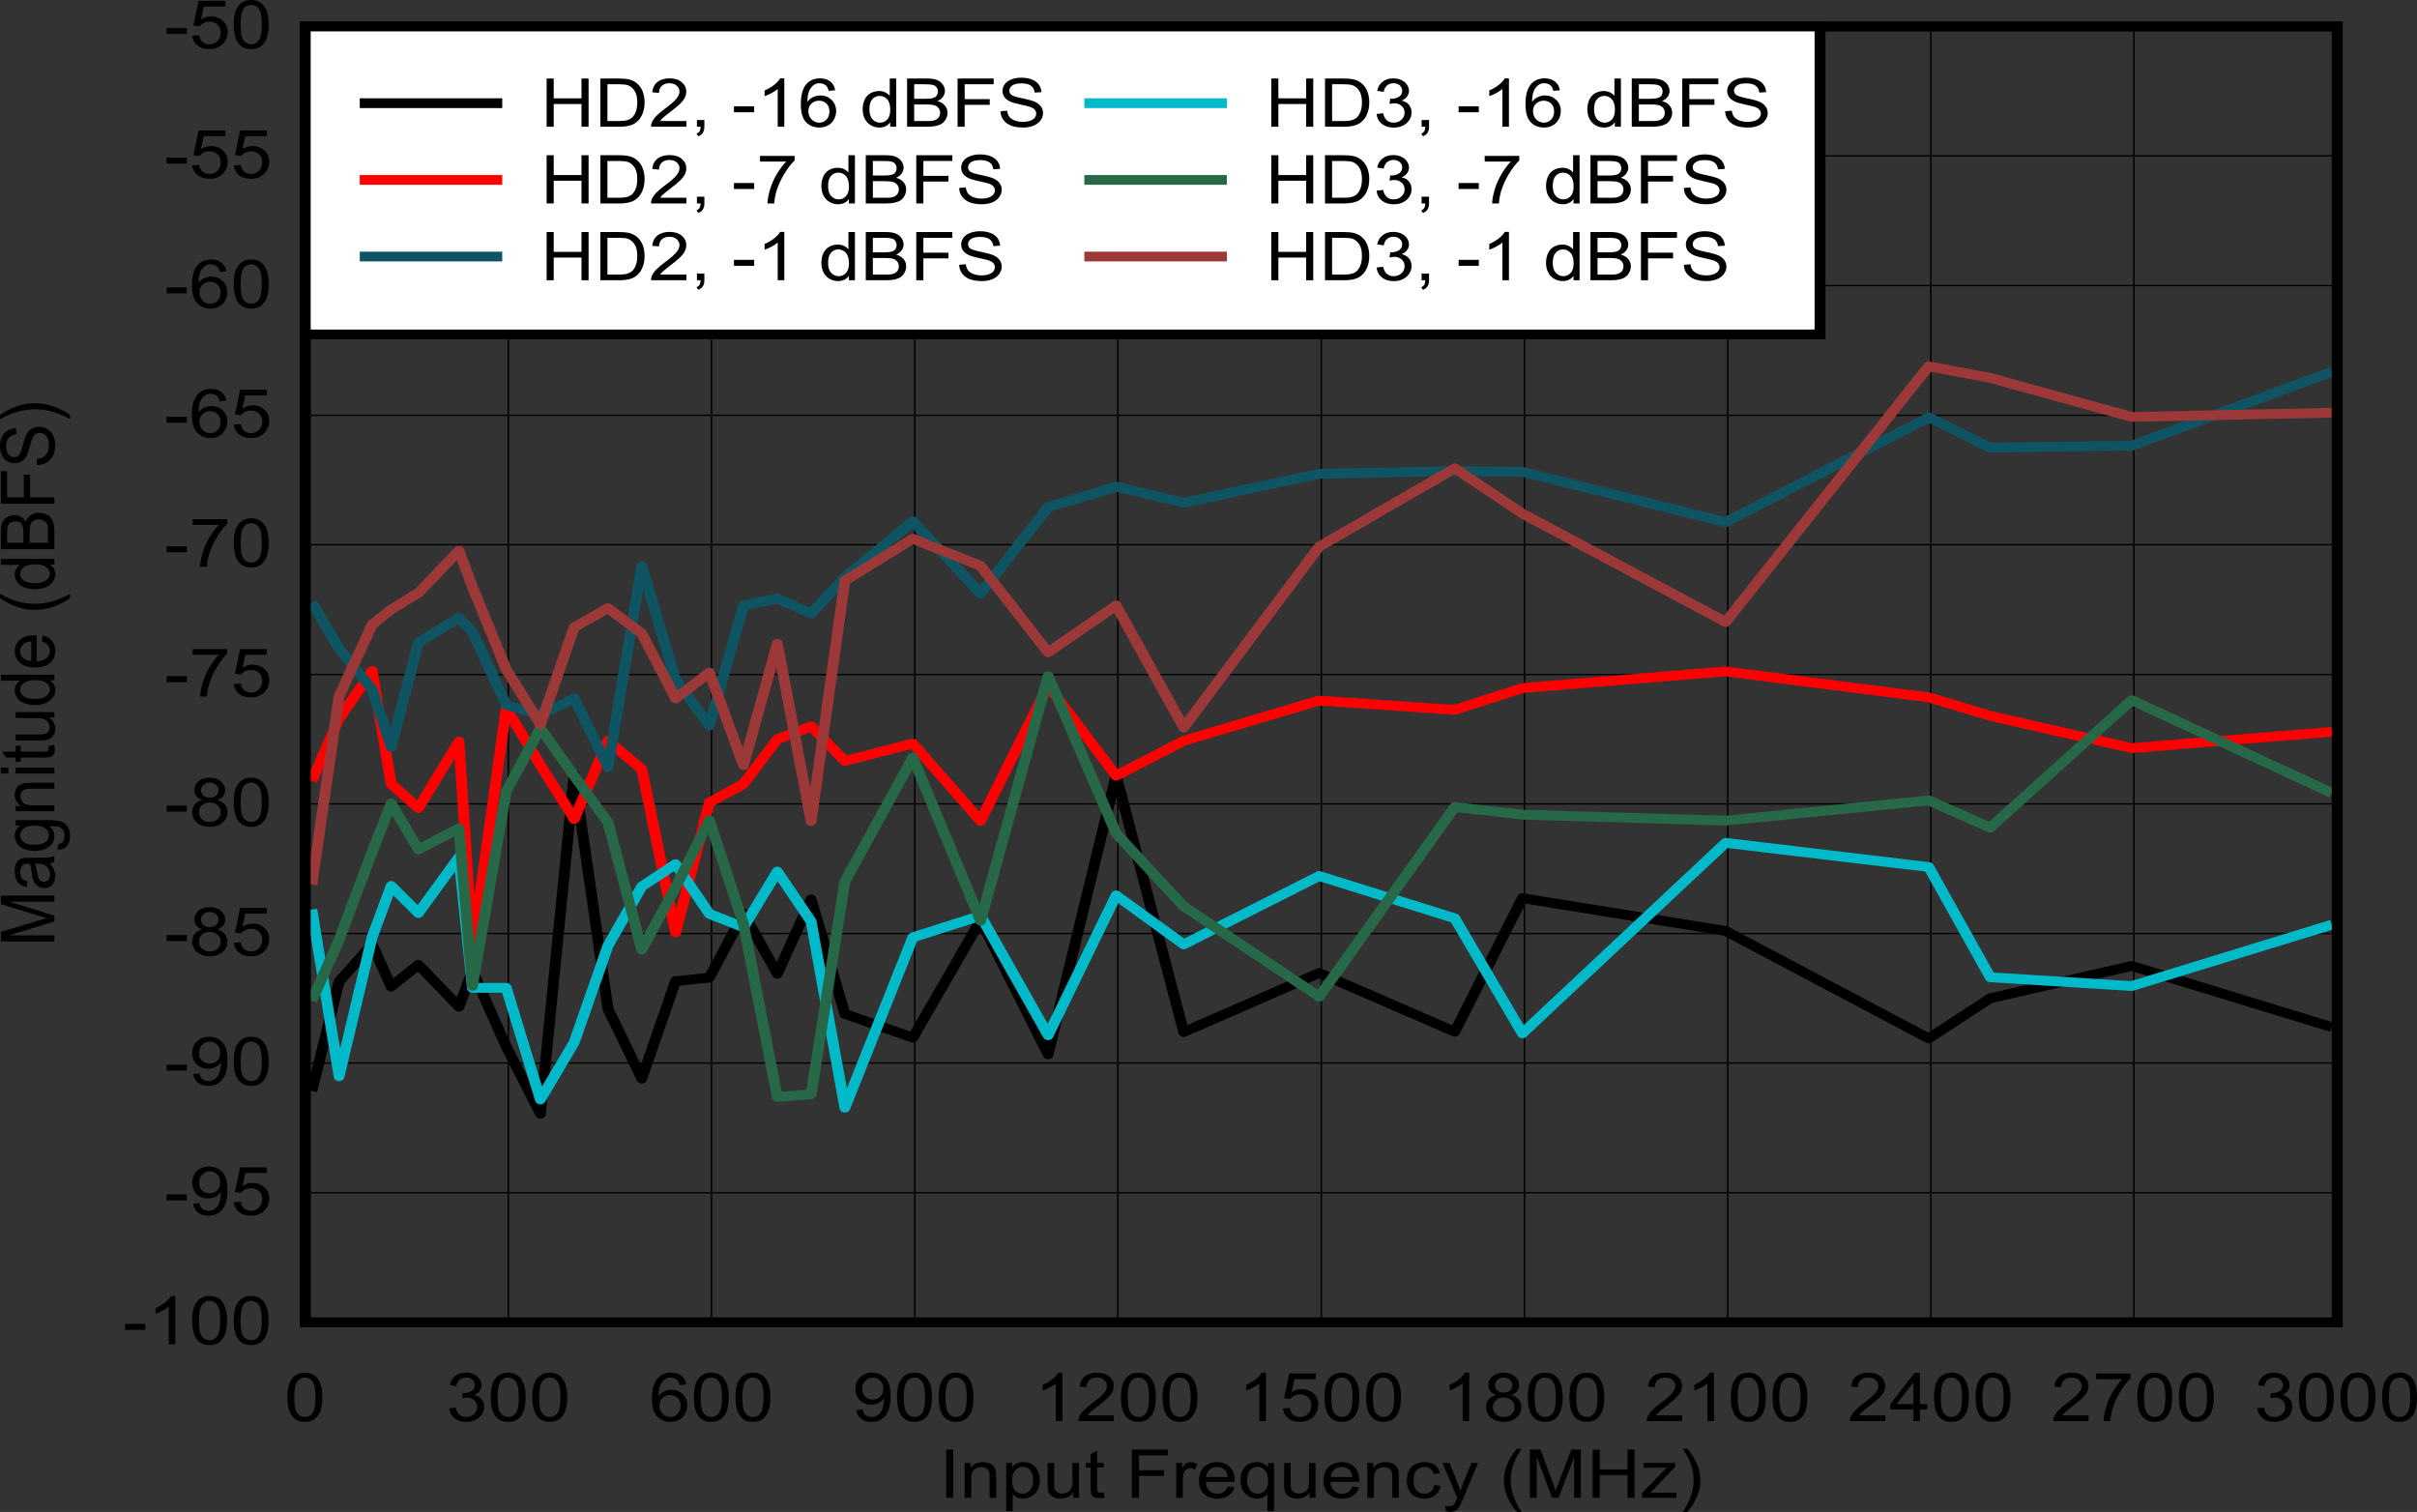 <?xml version="1.0" encoding="UTF-8" standalone="no"?>
<svg
   xmlns:dc="http://purl.org/dc/elements/1.1/"
   xmlns:cc="http://creativecommons.org/ns#"
   xmlns:rdf="http://www.w3.org/1999/02/22-rdf-syntax-ns#"
   xmlns:svg="http://www.w3.org/2000/svg"
   xmlns="http://www.w3.org/2000/svg"
   xmlns:xlink="http://www.w3.org/1999/xlink"
   xmlns:sodipodi="http://sodipodi.sourceforge.net/DTD/sodipodi-0.dtd"
   xmlns:inkscape="http://www.inkscape.org/namespaces/inkscape"
   sodipodi:docname="D034.pdf"
   id="svg699"
   version="1.2"
   viewBox="0 0 512.206 320.423"
   height="320.423pt"
   width="512.206pt">
  <rect x="0" y="0" width="512.206" height="320.423" fill="#333333" stroke="none"/>
  <sodipodi:namedview
     id="namedview701"
     inkscape:window-height="480"
     inkscape:window-width="640"
     inkscape:pageshadow="2"
     inkscape:pageopacity="0"
     guidetolerance="10"
     gridtolerance="10"
     objecttolerance="10"
     borderopacity="1"
     bordercolor="#666666"
     pagecolor="#ffffff" />
  <defs
     id="defs154">
    <g
       id="g152">
      <symbol
         id="glyph0-0"
         overflow="visible">
        <path
           inkscape:connector-curvature="0"
           id="path2"
           d="m 1.984,0 v -8.922 h 7.906 V 0 Z M 2.219,-0.219 H 9.641 V -8.688 H 2.219 Z m 0,0"
           style="stroke:none" />
      </symbol>
      <symbol
         id="glyph0-1"
         overflow="visible">
        <path
           inkscape:connector-curvature="0"
           id="path5"
           d="m 1.469,0 v -10.219 h 1.5 V 0 Z m 0,0"
           style="stroke:none" />
      </symbol>
      <symbol
         id="glyph0-2"
         overflow="visible">
        <path
           inkscape:connector-curvature="0"
           id="path8"
           d="m 1.047,0 v -7.391 h 1.25 V -6.344 C 2.898,-7.152 3.77,-7.562 4.906,-7.562 c 0.496,0 0.953,0.086 1.359,0.25 0.414,0.156 0.727,0.367 0.938,0.625 0.207,0.262 0.352,0.57 0.438,0.922 0.051,0.23 0.078,0.637 0.078,1.219 V 0 H 6.328 v -4.5 c 0,-0.508 -0.059,-0.891 -0.172,-1.141 C 6.051,-5.898 5.855,-6.102 5.578,-6.25 5.305,-6.402 4.98,-6.484 4.609,-6.484 c -0.594,0 -1.105,0.176 -1.531,0.516 C 2.648,-5.633 2.438,-4.992 2.438,-4.047 V 0 Z m 0,0"
           style="stroke:none" />
      </symbol>
      <symbol
         id="glyph0-3"
         overflow="visible">
        <path
           inkscape:connector-curvature="0"
           id="path11"
           d="M 1.047,2.828 V -7.391 H 2.312 V -6.438 C 2.613,-6.809 2.953,-7.094 3.328,-7.281 3.699,-7.465 4.156,-7.562 4.688,-7.562 c 0.707,0 1.328,0.164 1.859,0.484 0.527,0.324 0.93,0.785 1.203,1.375 0.277,0.594 0.422,1.246 0.422,1.953 0,0.75 -0.152,1.434 -0.453,2.047 C 7.414,-1.098 6.977,-0.633 6.406,-0.312 5.832,0.008 5.227,0.172 4.594,0.172 4.125,0.172 3.707,0.082 3.344,-0.094 2.977,-0.27 2.676,-0.492 2.438,-0.766 v 3.594 z m 1.25,-6.484 c 0,0.949 0.211,1.652 0.641,2.109 0.434,0.461 0.957,0.688 1.562,0.688 0.613,0 1.141,-0.234 1.578,-0.703 C 6.523,-2.039 6.75,-2.773 6.75,-3.766 6.75,-4.699 6.527,-5.406 6.094,-5.875 5.664,-6.34 5.152,-6.578 4.562,-6.578 c -0.594,0 -1.121,0.254 -1.578,0.75 -0.461,0.5 -0.688,1.227 -0.688,2.172 z m 0,0"
           style="stroke:none" />
      </symbol>
      <symbol
         id="glyph0-4"
         overflow="visible">
        <path
           inkscape:connector-curvature="0"
           id="path14"
           d="M 6.422,0 V -1.094 C 5.785,-0.25 4.914,0.172 3.812,0.172 c -0.48,0 -0.934,-0.086 -1.359,-0.25 -0.418,-0.164 -0.73,-0.375 -0.938,-0.625 C 1.316,-0.961 1.176,-1.273 1.094,-1.641 1.039,-1.887 1.016,-2.281 1.016,-2.812 V -7.391 H 2.406 v 4.094 c 0,0.656 0.023,1.102 0.078,1.328 0.09,0.324 0.281,0.586 0.562,0.781 0.277,0.188 0.629,0.281 1.047,0.281 0.414,0 0.805,-0.094 1.172,-0.281 0.363,-0.195 0.625,-0.461 0.781,-0.797 C 6.199,-2.316 6.281,-2.801 6.281,-3.438 V -7.391 H 7.672 V 0 Z m 0,0"
           style="stroke:none" />
      </symbol>
      <symbol
         id="glyph0-5"
         overflow="visible">
        <path
           inkscape:connector-curvature="0"
           id="path17"
           d="M 4.078,-1.125 4.281,-0.016 C 3.883,0.055 3.535,0.094 3.234,0.094 c -0.512,0 -0.91,-0.07 -1.188,-0.203 -0.273,-0.145 -0.465,-0.332 -0.578,-0.562 -0.117,-0.238 -0.172,-0.738 -0.172,-1.5 v -4.25 H 0.281 v -0.969 h 1.016 v -1.844 l 1.391,-0.75 v 2.594 h 1.391 v 0.969 H 2.688 v 4.328 c 0,0.355 0.02,0.586 0.062,0.688 0.051,0.105 0.129,0.191 0.234,0.25 0.113,0.055 0.273,0.078 0.484,0.078 0.152,0 0.359,-0.016 0.609,-0.047 z m 0,0"
           style="stroke:none" />
      </symbol>
      <symbol
         id="glyph0-6"
         overflow="visible">
        <path
           inkscape:connector-curvature="0"
           id="path20"
           d=""
           style="stroke:none" />
      </symbol>
      <symbol
         id="glyph0-7"
         overflow="visible">
        <path
           inkscape:connector-curvature="0"
           id="path23"
           d="M 1.297,0 V -10.219 H 8.938 V -9 H 2.797 v 3.156 h 5.312 v 1.203 h -5.312 V 0 Z m 0,0"
           style="stroke:none" />
      </symbol>
      <symbol
         id="glyph0-8"
         overflow="visible">
        <path
           inkscape:connector-curvature="0"
           id="path26"
           d="m 1.031,0 v -7.391 h 1.25 v 1.109 c 0.32,-0.52 0.617,-0.863 0.891,-1.031 0.27,-0.164 0.566,-0.25 0.891,-0.25 0.465,0 0.941,0.137 1.422,0.406 L 5.016,-6 c -0.344,-0.176 -0.691,-0.266 -1.031,-0.266 -0.305,0 -0.574,0.086 -0.812,0.25 -0.242,0.156 -0.414,0.387 -0.516,0.688 C 2.5,-4.891 2.422,-4.402 2.422,-3.875 V 0 Z m 0,0"
           style="stroke:none" />
      </symbol>
      <symbol
         id="glyph0-9"
         overflow="visible">
        <path
           inkscape:connector-curvature="0"
           id="path29"
           d="m 6.656,-2.375 1.438,0.156 c -0.219,0.75 -0.637,1.34 -1.25,1.766 -0.617,0.418 -1.402,0.625 -2.359,0.625 -1.199,0 -2.152,-0.332 -2.859,-1 -0.699,-0.664 -1.047,-1.602 -1.047,-2.812 0,-1.238 0.352,-2.203 1.062,-2.891 0.715,-0.684 1.641,-1.031 2.766,-1.031 1.102,0 2,0.34 2.688,1.016 0.695,0.668 1.047,1.613 1.047,2.828 0,0.086 0,0.199 0,0.344 h -6.125 c 0.051,0.812 0.305,1.441 0.766,1.875 0.457,0.43 1.031,0.641 1.719,0.641 0.508,0 0.941,-0.117 1.297,-0.359 C 6.16,-1.465 6.445,-1.852 6.656,-2.375 Z M 2.094,-4.406 H 6.672 C 6.609,-5.027 6.434,-5.5 6.156,-5.812 5.707,-6.289 5.129,-6.531 4.422,-6.531 c -0.637,0 -1.176,0.195 -1.609,0.578 -0.438,0.387 -0.68,0.902 -0.719,1.547 z m 0,0"
           style="stroke:none" />
      </symbol>
      <symbol
         id="glyph0-10"
         overflow="visible">
        <path
           inkscape:connector-curvature="0"
           id="path32"
           d="M 6.281,2.828 V -0.781 C 6.062,-0.508 5.754,-0.277 5.359,-0.094 4.973,0.082 4.559,0.172 4.125,0.172 3.156,0.172 2.316,-0.176 1.609,-0.875 0.91,-1.582 0.562,-2.547 0.562,-3.766 c 0,-0.746 0.141,-1.414 0.422,-2 0.289,-0.59 0.707,-1.039 1.25,-1.344 0.539,-0.301 1.133,-0.453 1.781,-0.453 1.02,0 1.82,0.387 2.406,1.156 v -0.984 h 1.25 V 2.828 Z M 1.984,-3.719 c 0,0.949 0.219,1.664 0.656,2.141 0.445,0.48 0.984,0.719 1.609,0.719 0.582,0 1.086,-0.223 1.516,-0.672 0.434,-0.457 0.656,-1.148 0.656,-2.078 0,-0.977 -0.23,-1.719 -0.688,-2.219 -0.449,-0.496 -0.977,-0.75 -1.578,-0.75 -0.605,0 -1.121,0.238 -1.547,0.703 -0.418,0.461 -0.625,1.18 -0.625,2.156 z m 0,0"
           style="stroke:none" />
      </symbol>
      <symbol
         id="glyph0-11"
         overflow="visible">
        <path
           inkscape:connector-curvature="0"
           id="path35"
           d="m 6.406,-2.703 1.359,0.156 c -0.148,0.844 -0.527,1.512 -1.141,2 -0.617,0.48 -1.379,0.719 -2.281,0.719 -1.117,0 -2.02,-0.328 -2.703,-0.984 C 0.961,-1.477 0.625,-2.43 0.625,-3.672 c 0,-0.801 0.145,-1.5 0.438,-2.094 0.289,-0.602 0.734,-1.051 1.328,-1.344 0.602,-0.301 1.258,-0.453 1.969,-0.453 0.895,0 1.625,0.207 2.188,0.609 0.559,0.406 0.926,0.988 1.094,1.734 l -1.359,0.188 c -0.125,-0.496 -0.355,-0.875 -0.688,-1.125 -0.324,-0.246 -0.723,-0.375 -1.188,-0.375 -0.699,0 -1.27,0.23 -1.703,0.688 -0.438,0.449 -0.656,1.164 -0.656,2.141 0,0.992 0.207,1.715 0.625,2.172 0.426,0.449 0.977,0.672 1.656,0.672 0.551,0 1.008,-0.148 1.375,-0.453 0.363,-0.301 0.598,-0.766 0.703,-1.391 z m 0,0"
           style="stroke:none" />
      </symbol>
      <symbol
         id="glyph0-12"
         overflow="visible">
        <path
           inkscape:connector-curvature="0"
           id="path38"
           d="M 0.984,2.844 0.828,1.672 C 1.129,1.742 1.395,1.781 1.625,1.781 1.934,1.781 2.18,1.73 2.359,1.641 2.543,1.547 2.703,1.414 2.828,1.25 2.91,1.125 3.051,0.816 3.25,0.328 3.27,0.254 3.312,0.148 3.375,0.016 L 0.25,-7.391 h 1.5 l 1.719,4.281 c 0.215,0.543 0.414,1.113 0.594,1.703 0.152,-0.57 0.344,-1.129 0.562,-1.672 l 1.766,-4.312 H 7.781 L 4.656,0.125 C 4.32,0.934 4.059,1.492 3.875,1.797 3.625,2.211 3.336,2.516 3.016,2.703 2.703,2.898 2.32,3 1.875,3 1.602,3 1.305,2.945 0.984,2.844 Z m 0,0"
           style="stroke:none" />
      </symbol>
      <symbol
         id="glyph0-13"
         overflow="visible">
        <path
           inkscape:connector-curvature="0"
           id="path41"
           d="M 3.703,3 C 2.93,2.125 2.277,1.102 1.75,-0.062 1.219,-1.227 0.953,-2.441 0.953,-3.703 c 0,-1.102 0.195,-2.16 0.594,-3.172 0.465,-1.176 1.188,-2.348 2.156,-3.516 h 1 c -0.625,0.969 -1.039,1.664 -1.234,2.078 -0.324,0.637 -0.574,1.305 -0.75,2 -0.219,0.867 -0.328,1.742 -0.328,2.625 0,2.23 0.77,4.457 2.312,6.688 z m 0,0"
           style="stroke:none" />
      </symbol>
      <symbol
         id="glyph0-14"
         overflow="visible">
        <path
           inkscape:connector-curvature="0"
           id="path44"
           d="M 1.172,0 V -10.219 H 3.438 l 2.672,7.234 C 6.355,-2.305 6.539,-1.801 6.656,-1.469 6.777,-1.84 6.977,-2.391 7.25,-3.109 l 2.719,-7.109 h 2.016 V 0 h -1.438 V -8.547 L 7.25,0 H 5.891 L 2.625,-8.688 V 0 Z m 0,0"
           style="stroke:none" />
      </symbol>
      <symbol
         id="glyph0-15"
         overflow="visible">
        <path
           inkscape:connector-curvature="0"
           id="path47"
           d="m 1.266,0 v -10.219 h 1.5 v 4.203 H 8.656 v -4.203 h 1.5 V 0 h -1.5 V -4.812 H 2.766 V 0 Z m 0,0"
           style="stroke:none" />
      </symbol>
      <symbol
         id="glyph0-16"
         overflow="visible">
        <path
           inkscape:connector-curvature="0"
           id="path50"
           d="m 0.312,0 v -1.016 l 5.219,-5.406 C 4.938,-6.391 4.414,-6.375 3.969,-6.375 H 0.625 V -7.391 H 7.328 V -6.562 L 2.875,-1.875 2.031,-1.016 c 0.613,-0.039 1.195,-0.062 1.75,-0.062 H 7.578 V 0 Z m 0,0"
           style="stroke:none" />
      </symbol>
      <symbol
         id="glyph0-17"
         overflow="visible">
        <path
           inkscape:connector-curvature="0"
           id="path53"
           d="m 1.953,3 h -1 c 1.539,-2.23 2.312,-4.457 2.312,-6.688 0,-0.871 -0.113,-1.742 -0.328,-2.609 -0.18,-0.684 -0.426,-1.352 -0.734,-2 -0.199,-0.414 -0.617,-1.113 -1.25,-2.094 h 1 c 0.965,1.168 1.688,2.34 2.156,3.516 0.395,1.012 0.594,2.07 0.594,3.172 0,1.262 -0.273,2.477 -0.812,3.641 C 3.359,1.102 2.711,2.125 1.953,3 Z m 0,0"
           style="stroke:none" />
      </symbol>
      <symbol
         id="glyph0-18"
         overflow="visible">
        <path
           inkscape:connector-curvature="0"
           id="path56"
           d="m 0.656,-5.031 c 0,-1.207 0.133,-2.18 0.406,-2.922 C 1.34,-8.691 1.754,-9.258 2.297,-9.656 2.836,-10.051 3.52,-10.25 4.344,-10.25 c 0.613,0 1.148,0.113 1.609,0.328 0.457,0.219 0.832,0.539 1.125,0.953 0.301,0.418 0.535,0.93 0.703,1.531 0.176,0.594 0.266,1.398 0.266,2.406 0,1.199 -0.145,2.168 -0.422,2.906 -0.273,0.73 -0.68,1.301 -1.219,1.703 -0.543,0.398 -1.23,0.594 -2.062,0.594 -1.086,0 -1.941,-0.352 -2.562,-1.062 -0.75,-0.84 -1.125,-2.223 -1.125,-4.141 z m 1.438,0 c 0,1.68 0.211,2.793 0.641,3.344 0.434,0.555 0.973,0.828 1.609,0.828 0.645,0 1.18,-0.273 1.609,-0.828 0.434,-0.559 0.656,-1.676 0.656,-3.344 0,-1.684 -0.223,-2.805 -0.656,-3.359 -0.43,-0.551 -0.973,-0.828 -1.625,-0.828 -0.637,0 -1.145,0.246 -1.516,0.734 -0.48,0.625 -0.719,1.777 -0.719,3.453 z m 0,0"
           style="stroke:none" />
      </symbol>
      <symbol
         id="glyph0-19"
         overflow="visible">
        <path
           inkscape:connector-curvature="0"
           id="path59"
           d="M 0.672,-2.703 2.062,-2.859 c 0.152,0.711 0.426,1.223 0.812,1.531 0.383,0.312 0.852,0.469 1.406,0.469 0.645,0 1.191,-0.203 1.641,-0.609 0.457,-0.402 0.688,-0.91 0.688,-1.516 0,-0.582 -0.211,-1.055 -0.625,-1.422 -0.418,-0.371 -0.949,-0.562 -1.594,-0.562 -0.262,0 -0.59,0.051 -0.984,0.141 L 3.562,-5.938 c 0.09,0.012 0.164,0.016 0.219,0.016 0.59,0 1.125,-0.133 1.594,-0.406 0.477,-0.277 0.719,-0.711 0.719,-1.297 0,-0.457 -0.176,-0.836 -0.516,-1.141 C 5.234,-9.066 4.789,-9.219 4.25,-9.219 3.707,-9.219 3.254,-9.059 2.891,-8.75 2.523,-8.445 2.289,-7.992 2.188,-7.391 L 0.797,-7.609 C 0.973,-8.449 1.363,-9.102 1.969,-9.562 c 0.602,-0.457 1.352,-0.688 2.25,-0.688 0.613,0 1.18,0.121 1.703,0.359 0.52,0.242 0.914,0.57 1.188,0.984 0.277,0.406 0.422,0.848 0.422,1.312 0,0.438 -0.137,0.84 -0.406,1.203 -0.262,0.367 -0.648,0.652 -1.156,0.859 0.664,0.137 1.18,0.43 1.547,0.875 0.371,0.438 0.562,0.988 0.562,1.641 0,0.898 -0.363,1.66 -1.078,2.281 C 6.281,-0.117 5.367,0.188 4.266,0.188 3.273,0.188 2.445,-0.078 1.781,-0.609 1.125,-1.148 0.754,-1.848 0.672,-2.703 Z m 0,0"
           style="stroke:none" />
      </symbol>
      <symbol
         id="glyph0-20"
         overflow="visible">
        <path
           inkscape:connector-curvature="0"
           id="path62"
           d="M 7.875,-7.719 6.484,-7.609 C 6.367,-8.105 6.195,-8.469 5.969,-8.688 5.594,-9.039 5.129,-9.219 4.578,-9.219 c -0.449,0 -0.84,0.113 -1.172,0.328 C 2.969,-8.598 2.621,-8.176 2.375,-7.625 2.125,-7.07 1.992,-6.285 1.984,-5.266 2.316,-5.723 2.723,-6.062 3.203,-6.281 c 0.488,-0.227 1,-0.344 1.531,-0.344 0.926,0 1.711,0.309 2.359,0.922 0.652,0.617 0.984,1.414 0.984,2.391 0,0.637 -0.16,1.23 -0.469,1.781 C 7.305,-0.977 6.883,-0.555 6.344,-0.266 5.812,0.023 5.207,0.172 4.531,0.172 3.375,0.172 2.426,-0.207 1.688,-0.969 0.957,-1.738 0.594,-3.008 0.594,-4.781 0.594,-6.746 1,-8.18 1.812,-9.078 2.52,-9.855 3.469,-10.25 4.656,-10.25 c 0.895,0 1.625,0.227 2.188,0.672 0.57,0.449 0.914,1.07 1.031,1.859 z M 2.188,-3.312 c 0,0.438 0.102,0.855 0.312,1.25 0.207,0.387 0.492,0.684 0.859,0.891 0.363,0.211 0.742,0.312 1.141,0.312 0.59,0 1.098,-0.211 1.516,-0.641 C 6.441,-1.926 6.656,-2.504 6.656,-3.234 6.656,-3.941 6.445,-4.5 6.031,-4.906 5.613,-5.309 5.086,-5.516 4.453,-5.516 c -0.625,0 -1.164,0.207 -1.609,0.609 C 2.406,-4.5 2.188,-3.965 2.188,-3.312 Z m 0,0"
           style="stroke:none" />
      </symbol>
      <symbol
         id="glyph0-21"
         overflow="visible">
        <path
           inkscape:connector-curvature="0"
           id="path65"
           d="m 0.859,-2.359 1.344,-0.109 c 0.113,0.562 0.328,0.977 0.641,1.234 0.32,0.25 0.734,0.375 1.234,0.375 0.426,0 0.801,-0.086 1.125,-0.266 C 5.523,-1.301 5.789,-1.535 6,-1.828 c 0.207,-0.289 0.379,-0.688 0.516,-1.188 0.133,-0.508 0.203,-1.023 0.203,-1.547 0,-0.051 0,-0.133 0,-0.25 -0.281,0.406 -0.664,0.738 -1.141,0.984 -0.48,0.242 -1.004,0.359 -1.562,0.359 -0.938,0 -1.738,-0.301 -2.391,-0.906 -0.648,-0.613 -0.969,-1.426 -0.969,-2.438 0,-1.027 0.336,-1.859 1.016,-2.484 C 2.348,-9.93 3.195,-10.25 4.219,-10.25 c 0.738,0 1.41,0.18 2.016,0.531 0.613,0.355 1.078,0.867 1.391,1.531 0.32,0.656 0.484,1.617 0.484,2.875 0,1.305 -0.16,2.348 -0.469,3.125 -0.312,0.773 -0.785,1.363 -1.406,1.766 -0.625,0.398 -1.355,0.594 -2.188,0.594 -0.887,0 -1.613,-0.219 -2.172,-0.656 -0.562,-0.445 -0.902,-1.07 -1.016,-1.875 z M 6.562,-6.875 c 0,-0.715 -0.215,-1.285 -0.641,-1.703 -0.43,-0.426 -0.941,-0.641 -1.531,-0.641 -0.617,0 -1.152,0.23 -1.609,0.688 -0.461,0.461 -0.688,1.051 -0.688,1.766 0,0.656 0.211,1.191 0.641,1.594 0.434,0.406 0.973,0.609 1.609,0.609 0.645,0 1.176,-0.203 1.594,-0.609 0.414,-0.402 0.625,-0.973 0.625,-1.703 z m 0,0"
           style="stroke:none" />
      </symbol>
      <symbol
         id="glyph0-22"
         overflow="visible">
        <path
           inkscape:connector-curvature="0"
           id="path68"
           d="M 5.891,0 H 4.5 V -7.984 C 4.164,-7.703 3.727,-7.414 3.188,-7.125 2.645,-6.832 2.152,-6.617 1.719,-6.484 V -7.688 C 2.496,-8.02 3.18,-8.422 3.766,-8.891 4.348,-9.355 4.758,-9.812 5,-10.25 h 0.891 z m 0,0"
           style="stroke:none" />
      </symbol>
      <symbol
         id="glyph0-23"
         overflow="visible">
        <path
           inkscape:connector-curvature="0"
           id="path71"
           d="M 7.969,-1.203 V 0 H 0.484 c -0.012,-0.301 0.039,-0.594 0.156,-0.875 0.184,-0.457 0.488,-0.906 0.906,-1.344 0.426,-0.445 1.035,-0.969 1.828,-1.562 1.227,-0.902 2.055,-1.625 2.484,-2.156 0.434,-0.527 0.656,-1.035 0.656,-1.516 0,-0.488 -0.199,-0.906 -0.594,-1.25 -0.387,-0.34 -0.898,-0.516 -1.531,-0.516 -0.668,0 -1.207,0.184 -1.609,0.547 -0.406,0.367 -0.609,0.867 -0.609,1.5 l -1.438,-0.125 c 0.102,-0.957 0.473,-1.688 1.109,-2.188 C 2.488,-9.992 3.348,-10.25 4.422,-10.25 c 1.082,0 1.941,0.273 2.578,0.812 0.633,0.543 0.953,1.215 0.953,2.016 0,0.406 -0.098,0.809 -0.281,1.203 -0.188,0.398 -0.496,0.816 -0.922,1.25 -0.43,0.438 -1.145,1.039 -2.141,1.797 C 3.773,-2.535 3.238,-2.102 3,-1.875 2.758,-1.656 2.559,-1.43 2.406,-1.203 Z m 0,0"
           style="stroke:none" />
      </symbol>
      <symbol
         id="glyph0-24"
         overflow="visible">
        <path
           inkscape:connector-curvature="0"
           id="path74"
           d="M 0.656,-2.672 2.125,-2.781 c 0.102,0.637 0.352,1.117 0.75,1.438 0.395,0.324 0.867,0.484 1.422,0.484 0.664,0 1.227,-0.223 1.688,-0.672 0.465,-0.457 0.703,-1.062 0.703,-1.812 0,-0.715 -0.227,-1.281 -0.672,-1.688 -0.438,-0.414 -1.02,-0.625 -1.734,-0.625 -0.461,0 -0.871,0.098 -1.234,0.281 -0.355,0.18 -0.637,0.414 -0.844,0.703 L 0.906,-4.828 2,-10.078 H 7.641 V -8.875 H 3.109 L 2.5,-6.125 c 0.684,-0.426 1.398,-0.641 2.141,-0.641 0.988,0 1.82,0.309 2.5,0.922 0.684,0.617 1.031,1.41 1.031,2.375 0,0.93 -0.305,1.73 -0.906,2.406 -0.719,0.824 -1.711,1.234 -2.969,1.234 -1.031,0 -1.879,-0.258 -2.531,-0.781 -0.648,-0.52 -1.02,-1.207 -1.109,-2.062 z m 0,0"
           style="stroke:none" />
      </symbol>
      <symbol
         id="glyph0-25"
         overflow="visible">
        <path
           inkscape:connector-curvature="0"
           id="path77"
           d="M 2.797,-5.531 C 2.223,-5.727 1.793,-6 1.516,-6.344 1.234,-6.695 1.094,-7.125 1.094,-7.625 c 0,-0.738 0.297,-1.359 0.891,-1.859 C 2.574,-9.992 3.363,-10.25 4.344,-10.25 c 0.988,0 1.785,0.262 2.391,0.781 0.602,0.512 0.906,1.145 0.906,1.891 0,0.469 -0.145,0.883 -0.422,1.234 -0.273,0.344 -0.691,0.617 -1.25,0.812 0.695,0.199 1.227,0.527 1.594,0.984 0.363,0.461 0.547,1.004 0.547,1.625 0,0.875 -0.348,1.613 -1.031,2.203 C 6.391,-0.125 5.488,0.172 4.375,0.172 c -1.117,0 -2.02,-0.297 -2.703,-0.891 -0.688,-0.59 -1.031,-1.336 -1.031,-2.234 0,-0.664 0.188,-1.223 0.562,-1.672 0.371,-0.445 0.906,-0.75 1.594,-0.906 z m -0.281,-2.125 c 0,0.48 0.172,0.879 0.516,1.188 0.352,0.305 0.801,0.453 1.344,0.453 0.539,0 0.984,-0.148 1.328,-0.453 0.34,-0.309 0.516,-0.688 0.516,-1.125 0,-0.457 -0.18,-0.844 -0.531,-1.156 -0.355,-0.309 -0.801,-0.469 -1.328,-0.469 -0.523,0 -0.961,0.16 -1.312,0.469 -0.355,0.305 -0.531,0.668 -0.531,1.094 z m -0.438,4.703 c 0,0.367 0.094,0.715 0.281,1.047 0.184,0.336 0.461,0.598 0.828,0.781 0.371,0.18 0.773,0.266 1.203,0.266 0.664,0 1.211,-0.191 1.641,-0.578 0.434,-0.383 0.656,-0.875 0.656,-1.469 0,-0.602 -0.227,-1.102 -0.672,-1.5 C 5.566,-4.801 5.008,-5 4.344,-5 3.688,-5 3.145,-4.801 2.719,-4.406 2.289,-4.02 2.078,-3.535 2.078,-2.953 Z m 0,0"
           style="stroke:none" />
      </symbol>
      <symbol
         id="glyph0-26"
         overflow="visible">
        <path
           inkscape:connector-curvature="0"
           id="path80"
           d="M 5.109,0 V -2.438 H 0.203 V -3.594 L 5.375,-10.219 H 6.5 v 6.625 H 8.031 V -2.438 H 6.5 V 0 Z m 0,-3.594 V -8.203 L 1.562,-3.594 Z m 0,0"
           style="stroke:none" />
      </symbol>
      <symbol
         id="glyph0-27"
         overflow="visible">
        <path
           inkscape:connector-curvature="0"
           id="path83"
           d="m 0.75,-8.875 v -1.203 h 7.328 v 0.969 C 7.359,-8.41 6.645,-7.488 5.938,-6.344 5.227,-5.195 4.68,-4.02 4.297,-2.812 4.016,-1.957 3.836,-1.02 3.766,0 h -1.438 c 0.02,-0.801 0.195,-1.77 0.531,-2.906 0.332,-1.145 0.812,-2.242 1.438,-3.297 0.621,-1.051 1.289,-1.941 2,-2.672 z m 0,0"
           style="stroke:none" />
      </symbol>
      <symbol
         id="glyph0-28"
         overflow="visible">
        <path
           inkscape:connector-curvature="0"
           id="path86"
           d="M 0.5,-3.062 V -4.328 H 4.781 V -3.062 Z m 0,0"
           style="stroke:none" />
      </symbol>
      <symbol
         id="glyph0-29"
         overflow="visible">
        <path
           inkscape:connector-curvature="0"
           id="path89"
           d="M 1.219,0 V -10.219 H 5.125 c 0.883,0 1.555,0.055 2.016,0.156 0.645,0.137 1.195,0.383 1.656,0.734 0.602,0.449 1.051,1.027 1.344,1.734 0.301,0.711 0.453,1.523 0.453,2.438 0,0.773 -0.105,1.461 -0.312,2.062 C 10.082,-2.5 9.824,-2.004 9.516,-1.609 9.203,-1.223 8.855,-0.914 8.484,-0.688 8.109,-0.457 7.652,-0.285 7.125,-0.172 6.602,-0.055 5.996,0 5.312,0 Z m 1.5,-1.203 h 2.422 c 0.746,0 1.332,-0.062 1.75,-0.188 0.426,-0.121 0.77,-0.301 1.031,-0.531 C 8.273,-2.242 8.551,-2.676 8.75,-3.219 8.945,-3.758 9.047,-4.414 9.047,-5.188 c 0,-1.059 -0.199,-1.879 -0.594,-2.453 C 8.066,-8.211 7.598,-8.598 7.047,-8.797 6.641,-8.93 5.988,-9 5.094,-9 h -2.375 z m 0,0"
           style="stroke:none" />
      </symbol>
      <symbol
         id="glyph0-30"
         overflow="visible">
        <path
           inkscape:connector-curvature="0"
           id="path92"
           d="M 1.406,0 V -1.422 H 2.984 V 0 c 0,0.52 -0.105,0.941 -0.312,1.266 -0.199,0.32 -0.523,0.57 -0.969,0.75 L 1.312,1.484 C 1.602,1.367 1.816,1.195 1.953,0.969 2.098,0.75 2.176,0.426 2.188,0 Z m 0,0"
           style="stroke:none" />
      </symbol>
      <symbol
         id="glyph0-31"
         overflow="visible">
        <path
           inkscape:connector-curvature="0"
           id="path95"
           d="m 6.375,0 v -0.938 c -0.523,0.742 -1.289,1.109 -2.297,1.109 -0.656,0 -1.262,-0.164 -1.812,-0.484 -0.555,-0.332 -0.98,-0.789 -1.281,-1.375 -0.293,-0.582 -0.438,-1.25 -0.438,-2 0,-0.738 0.133,-1.41 0.406,-2.016 0.27,-0.602 0.676,-1.062 1.219,-1.375 0.551,-0.32 1.164,-0.484 1.844,-0.484 0.488,0 0.926,0.098 1.312,0.281 0.383,0.188 0.703,0.434 0.953,0.734 v -3.672 h 1.375 V 0 Z M 1.969,-3.688 c 0,0.949 0.219,1.66 0.656,2.125 0.445,0.469 0.973,0.703 1.578,0.703 0.602,0 1.117,-0.223 1.547,-0.672 0.426,-0.445 0.641,-1.133 0.641,-2.062 0,-1.008 -0.223,-1.75 -0.656,-2.219 -0.43,-0.477 -0.961,-0.719 -1.594,-0.719 -0.617,0 -1.133,0.23 -1.547,0.688 -0.418,0.461 -0.625,1.18 -0.625,2.156 z m 0,0"
           style="stroke:none" />
      </symbol>
      <symbol
         id="glyph0-32"
         overflow="visible">
        <path
           inkscape:connector-curvature="0"
           id="path98"
           d="m 1.156,0 v -10.219 h 4.25 c 0.863,0 1.555,0.105 2.078,0.312 0.527,0.211 0.941,0.535 1.234,0.969 0.301,0.43 0.453,0.879 0.453,1.344 0,0.438 -0.137,0.852 -0.406,1.234 -0.262,0.387 -0.66,0.695 -1.188,0.922 0.684,0.188 1.211,0.504 1.578,0.938 0.371,0.43 0.562,0.945 0.562,1.547 0,0.469 -0.117,0.914 -0.344,1.328 -0.219,0.406 -0.496,0.727 -0.828,0.953 -0.336,0.219 -0.754,0.387 -1.25,0.5 C 6.805,-0.055 6.199,0 5.484,0 Z m 1.5,-5.922 h 2.453 c 0.664,0 1.141,-0.039 1.422,-0.125 0.383,-0.09 0.672,-0.258 0.859,-0.5 C 7.586,-6.785 7.688,-7.082 7.688,-7.438 7.688,-7.777 7.598,-8.078 7.422,-8.328 7.242,-8.586 6.98,-8.766 6.641,-8.859 6.305,-8.949 5.73,-9 4.922,-9 H 2.656 Z m 0,4.719 H 5.484 C 5.961,-1.203 6.301,-1.219 6.5,-1.25 6.84,-1.309 7.129,-1.406 7.359,-1.531 7.598,-1.664 7.789,-1.852 7.938,-2.094 c 0.145,-0.246 0.219,-0.535 0.219,-0.859 0,-0.383 -0.113,-0.719 -0.328,-1 C 7.617,-4.23 7.32,-4.43 6.938,-4.547 6.551,-4.66 5.996,-4.719 5.281,-4.719 h -2.625 z m 0,0"
           style="stroke:none" />
      </symbol>
      <symbol
         id="glyph0-33"
         overflow="visible">
        <path
           inkscape:connector-curvature="0"
           id="path101"
           d="M 0.719,-3.281 2.125,-3.391 c 0.059,0.512 0.211,0.934 0.453,1.266 0.246,0.324 0.629,0.59 1.141,0.797 0.52,0.199 1.102,0.297 1.75,0.297 0.57,0 1.078,-0.078 1.516,-0.234 0.434,-0.152 0.758,-0.363 0.969,-0.625 0.215,-0.27 0.328,-0.562 0.328,-0.875 0,-0.32 -0.105,-0.602 -0.312,-0.844 C 7.77,-3.848 7.43,-4.051 6.953,-4.219 6.648,-4.32 5.977,-4.484 4.938,-4.703 3.895,-4.93 3.164,-5.145 2.75,-5.344 2.207,-5.602 1.801,-5.922 1.531,-6.297 c -0.262,-0.383 -0.391,-0.812 -0.391,-1.281 0,-0.508 0.16,-0.988 0.484,-1.438 0.332,-0.445 0.805,-0.785 1.422,-1.016 0.621,-0.238 1.316,-0.359 2.078,-0.359 0.84,0 1.582,0.129 2.219,0.375 0.645,0.242 1.141,0.602 1.484,1.078 0.352,0.469 0.539,1.008 0.562,1.609 l -1.438,0.094 C 7.879,-7.879 7.617,-8.363 7.172,-8.688 c -0.449,-0.332 -1.113,-0.5 -1.984,-0.5 -0.906,0 -1.57,0.152 -1.984,0.453 -0.406,0.293 -0.609,0.652 -0.609,1.078 0,0.367 0.145,0.668 0.438,0.906 0.289,0.23 1.047,0.473 2.266,0.719 1.215,0.25 2.051,0.473 2.5,0.656 0.652,0.273 1.141,0.621 1.453,1.047 0.32,0.418 0.484,0.898 0.484,1.438 0,0.555 -0.18,1.07 -0.531,1.547 -0.344,0.48 -0.84,0.855 -1.484,1.125 -0.648,0.258 -1.371,0.391 -2.172,0.391 -1.031,0 -1.898,-0.137 -2.594,-0.406 C 2.266,-0.504 1.723,-0.906 1.328,-1.438 0.93,-1.977 0.727,-2.594 0.719,-3.281 Z m 0,0"
           style="stroke:none" />
      </symbol>
      <symbol
         id="glyph1-0"
         overflow="visible">
        <path
           inkscape:connector-curvature="0"
           id="path104"
           d="M 0,-1.781 H -9.891 V -8.922 H 0 Z M -0.25,-2 V -8.688 H -9.641 V -2 Z m 0,0"
           style="stroke:none" />
      </symbol>
      <symbol
         id="glyph1-1"
         overflow="visible">
        <path
           inkscape:connector-curvature="0"
           id="path107"
           d="M 0,-1.062 H -11.328 V -3.094 L -3.312,-5.516 C -2.562,-5.73 -1.996,-5.895 -1.625,-6 -2.039,-6.113 -2.648,-6.297 -3.453,-6.547 l -7.875,-2.438 v -1.812 H 0 V -9.5 H -9.484 L 0,-6.531 v 1.219 l -9.641,2.953 H 0 Z m 0,0"
           style="stroke:none" />
      </symbol>
      <symbol
         id="glyph1-2"
         overflow="visible">
        <path
           inkscape:connector-curvature="0"
           id="path110"
           d="m -1.016,-5.766 c 0.438,0.461 0.754,0.91 0.938,1.344 0.176,0.43 0.266,0.887 0.266,1.375 0,0.812 -0.219,1.441 -0.656,1.875 -0.445,0.438 -1.008,0.656 -1.688,0.656 -0.402,0 -0.773,-0.082 -1.109,-0.25 C -3.598,-0.93 -3.863,-1.145 -4.062,-1.406 -4.258,-1.676 -4.41,-1.977 -4.516,-2.312 -4.586,-2.559 -4.66,-2.93 -4.734,-3.422 -4.867,-4.441 -5.023,-5.188 -5.203,-5.656 c -0.195,-0.008 -0.32,-0.016 -0.375,-0.016 -0.559,0 -0.957,0.121 -1.188,0.359 -0.309,0.324 -0.469,0.801 -0.469,1.422 0,0.594 0.117,1.035 0.344,1.312 0.23,0.281 0.633,0.492 1.203,0.625 l -0.172,1.219 C -6.441,-0.848 -6.91,-1.031 -7.266,-1.281 -7.629,-1.539 -7.906,-1.91 -8.094,-2.391 -8.289,-2.867 -8.391,-3.426 -8.391,-4.062 c 0,-0.633 0.086,-1.148 0.25,-1.547 0.156,-0.395 0.363,-0.68 0.609,-0.859 0.25,-0.184 0.57,-0.32 0.953,-0.406 0.242,-0.039 0.668,-0.062 1.281,-0.062 H -3.438 c 1.293,0 2.113,-0.023 2.453,-0.078 0.344,-0.051 0.676,-0.156 0.984,-0.312 v 1.312 c -0.289,0.125 -0.629,0.211 -1.016,0.25 z M -4.125,-5.656 c 0.211,0.449 0.387,1.133 0.531,2.047 0.086,0.512 0.18,0.879 0.281,1.094 0.105,0.211 0.258,0.371 0.453,0.484 0.199,0.117 0.418,0.172 0.656,0.172 0.375,0 0.691,-0.125 0.938,-0.375 0.242,-0.246 0.359,-0.617 0.359,-1.109 0,-0.477 -0.113,-0.906 -0.344,-1.281 -0.238,-0.383 -0.562,-0.664 -0.969,-0.844 -0.309,-0.121 -0.773,-0.188 -1.391,-0.188 z m 0,0"
           style="stroke:none" />
      </symbol>
      <symbol
         id="glyph1-3"
         overflow="visible">
        <path
           inkscape:connector-curvature="0"
           id="path113"
           d="m 0.688,-0.703 0.188,-1.219 c 0.414,-0.051 0.723,-0.195 0.922,-0.438 0.246,-0.309 0.375,-0.734 0.375,-1.266 0,-0.582 -0.133,-1.031 -0.391,-1.344 -0.25,-0.32 -0.605,-0.535 -1.062,-0.641 C 0.426,-5.68 -0.172,-5.711 -1.078,-5.703 -0.359,-5.16 0,-4.477 0,-3.656 c 0,1.023 -0.406,1.816 -1.219,2.375 -0.809,0.555 -1.789,0.828 -2.938,0.828 -0.777,0 -1.5,-0.125 -2.156,-0.375 -0.664,-0.258 -1.176,-0.633 -1.531,-1.125 -0.363,-0.488 -0.547,-1.055 -0.547,-1.703 0,-0.871 0.395,-1.598 1.172,-2.172 h -0.984 v -1.156 h 7.094 c 1.27,0 2.172,0.121 2.703,0.359 0.539,0.23 0.961,0.602 1.266,1.109 0.309,0.512 0.469,1.137 0.469,1.875 0,0.887 -0.223,1.602 -0.656,2.141 -0.438,0.543 -1.102,0.809 -1.984,0.797 z M -4.25,-1.75 c 1.074,0 1.863,-0.191 2.359,-0.578 0.492,-0.383 0.734,-0.867 0.734,-1.453 0,-0.57 -0.242,-1.051 -0.734,-1.438 -0.488,-0.395 -1.258,-0.594 -2.312,-0.594 -1.008,0 -1.766,0.207 -2.266,0.609 -0.508,0.398 -0.766,0.883 -0.766,1.453 0,0.555 0.254,1.027 0.75,1.422 0.5,0.387 1.246,0.578 2.234,0.578 z m 0,0"
           style="stroke:none" />
      </symbol>
      <symbol
         id="glyph1-4"
         overflow="visible">
        <path
           inkscape:connector-curvature="0"
           id="path116"
           d="m 0,-0.938 h -8.203 v -1.125 h 1.156 c -0.895,-0.551 -1.344,-1.336 -1.344,-2.359 0,-0.445 0.09,-0.859 0.266,-1.234 0.18,-0.371 0.414,-0.648 0.703,-0.828 0.281,-0.184 0.621,-0.316 1.016,-0.391 0.262,-0.051 0.715,-0.078 1.359,-0.078 H 0 v 1.25 h -5 c -0.559,0 -0.984,0.055 -1.266,0.156 -0.277,0.094 -0.504,0.27 -0.672,0.516 -0.164,0.25 -0.25,0.543 -0.25,0.875 0,0.531 0.191,0.996 0.562,1.391 0.375,0.387 1.09,0.578 2.141,0.578 H 0 Z m 0,0"
           style="stroke:none" />
      </symbol>
      <symbol
         id="glyph1-5"
         overflow="visible">
        <path
           inkscape:connector-curvature="0"
           id="path119"
           d="m -9.734,-0.953 h -1.594 v -1.25 h 1.594 z m 9.734,0 h -8.203 v -1.25 H 0 Z m 0,0"
           style="stroke:none" />
      </symbol>
      <symbol
         id="glyph1-6"
         overflow="visible">
        <path
           inkscape:connector-curvature="0"
           id="path122"
           d="m -1.25,-3.672 1.234,-0.188 c 0.082,0.355 0.125,0.676 0.125,0.953 0,0.449 -0.082,0.801 -0.234,1.047 -0.164,0.25 -0.379,0.43 -0.641,0.531 -0.258,0.105 -0.805,0.156 -1.641,0.156 H -7.125 V -0.25 h -1.078 v -0.922 h -2.031 l -0.844,-1.25 h 2.875 v -1.25 H -7.125 v 1.25 h 4.797 c 0.398,0 0.652,-0.02 0.766,-0.062 0.117,-0.039 0.211,-0.109 0.281,-0.203 0.062,-0.102 0.094,-0.25 0.094,-0.438 0,-0.145 -0.02,-0.328 -0.062,-0.547 z m 0,0"
           style="stroke:none" />
      </symbol>
      <symbol
         id="glyph1-7"
         overflow="visible">
        <path
           inkscape:connector-curvature="0"
           id="path125"
           d="m 0,-5.781 h -1.203 c 0.93,0.574 1.391,1.355 1.391,2.344 0,0.438 -0.098,0.848 -0.281,1.219 -0.184,0.375 -0.422,0.66 -0.703,0.844 -0.277,0.188 -0.625,0.32 -1.031,0.391 C -2.098,-0.93 -2.531,-0.906 -3.125,-0.906 h -5.078 v -1.266 h 4.547 c 0.73,0 1.223,-0.023 1.469,-0.078 0.367,-0.07 0.652,-0.234 0.859,-0.484 0.211,-0.258 0.312,-0.578 0.312,-0.953 0,-0.371 -0.102,-0.727 -0.312,-1.062 -0.215,-0.332 -0.508,-0.566 -0.875,-0.703 C -2.574,-5.586 -3.113,-5.656 -3.812,-5.656 h -4.391 v -1.25 H 0 Z m 0,0"
           style="stroke:none" />
      </symbol>
      <symbol
         id="glyph1-8"
         overflow="visible">
        <path
           inkscape:connector-curvature="0"
           id="path128"
           d="m 0,-5.734 h -1.031 c 0.812,0.469 1.219,1.16 1.219,2.062 0,0.594 -0.18,1.145 -0.531,1.641 -0.363,0.492 -0.867,0.871 -1.516,1.141 -0.652,0.273 -1.398,0.406 -2.234,0.406 -0.82,0 -1.566,-0.117 -2.234,-0.359 -0.664,-0.246 -1.176,-0.617 -1.531,-1.109 -0.352,-0.496 -0.531,-1.051 -0.531,-1.656 0,-0.445 0.105,-0.844 0.312,-1.188 0.211,-0.352 0.48,-0.641 0.812,-0.859 h -4.062 v -1.25 H 0 Z m -4.094,3.953 c 1.055,0 1.84,-0.195 2.359,-0.594 0.523,-0.395 0.781,-0.867 0.781,-1.422 0,-0.539 -0.25,-1.004 -0.75,-1.391 -0.496,-0.383 -1.258,-0.578 -2.281,-0.578 -1.121,0 -1.945,0.199 -2.469,0.594 -0.52,0.387 -0.781,0.867 -0.781,1.438 0,0.562 0.254,1.035 0.75,1.406 0.5,0.367 1.301,0.547 2.391,0.547 z m 0,0"
           style="stroke:none" />
      </symbol>
      <symbol
         id="glyph1-9"
         overflow="visible">
        <path
           inkscape:connector-curvature="0"
           id="path131"
           d="m -2.641,-6 0.172,-1.297 c 0.844,0.199 1.504,0.582 1.969,1.141 0.461,0.555 0.688,1.258 0.688,2.109 0,1.086 -0.367,1.945 -1.109,2.578 -0.738,0.637 -1.773,0.953 -3.109,0.953 -1.383,0 -2.457,-0.316 -3.219,-0.953 -0.758,-0.645 -1.141,-1.484 -1.141,-2.516 0,-0.988 0.379,-1.797 1.125,-2.422 0.742,-0.621 1.789,-0.938 3.141,-0.938 0.086,0 0.211,0.008 0.375,0.016 V -1.812 c 0.906,-0.051 1.602,-0.281 2.078,-0.688 0.48,-0.414 0.719,-0.93 0.719,-1.547 0,-0.465 -0.133,-0.863 -0.406,-1.188 C -1.629,-5.555 -2.055,-5.812 -2.641,-6 Z m -2.25,4.109 v -4.125 c -0.684,0.055 -1.207,0.211 -1.562,0.469 -0.527,0.398 -0.797,0.918 -0.797,1.562 0,0.574 0.215,1.059 0.641,1.453 0.43,0.387 1.004,0.602 1.719,0.641 z m 0,0"
           style="stroke:none" />
      </symbol>
      <symbol
         id="glyph1-10"
         overflow="visible">
        <path
           inkscape:connector-curvature="0"
           id="path134"
           d=""
           style="stroke:none" />
      </symbol>
      <symbol
         id="glyph1-11"
         overflow="visible">
        <path
           inkscape:connector-curvature="0"
           id="path137"
           d="m 3.328,-3.344 c -0.969,0.699 -2.102,1.289 -3.391,1.766 -1.301,0.48 -2.648,0.719 -4.047,0.719 -1.215,0 -2.391,-0.18 -3.516,-0.547 -1.301,-0.414 -2.598,-1.062 -3.891,-1.938 v -0.891 c 1.062,0.562 1.824,0.934 2.281,1.109 0.719,0.281 1.465,0.508 2.234,0.672 0.961,0.199 1.93,0.297 2.906,0.297 2.48,0 4.953,-0.691 7.422,-2.078 z m 0,0"
           style="stroke:none" />
      </symbol>
      <symbol
         id="glyph1-12"
         overflow="visible">
        <path
           inkscape:connector-curvature="0"
           id="path140"
           d="M 0,-1.047 H -11.328 V -4.875 c 0,-0.777 0.117,-1.406 0.344,-1.875 0.23,-0.465 0.586,-0.836 1.062,-1.109 0.469,-0.27 0.965,-0.406 1.484,-0.406 0.492,0 0.949,0.121 1.375,0.359 0.43,0.242 0.773,0.602 1.031,1.078 C -5.832,-7.449 -5.488,-7.926 -5,-8.25 c 0.48,-0.332 1.055,-0.5 1.719,-0.5 0.531,0 1.027,0.102 1.484,0.297 0.449,0.199 0.801,0.449 1.047,0.75 0.25,0.293 0.441,0.668 0.562,1.125 C -0.062,-6.129 0,-5.582 0,-4.938 Z m -6.562,-1.344 v -2.219 c 0,-0.59 -0.047,-1.02 -0.141,-1.281 -0.113,-0.34 -0.301,-0.602 -0.562,-0.781 C -7.523,-6.848 -7.852,-6.938 -8.25,-6.938 c -0.371,0 -0.703,0.086 -0.984,0.25 -0.289,0.168 -0.488,0.402 -0.594,0.703 C -9.941,-5.68 -10,-5.164 -10,-4.438 v 2.047 z m 5.219,0 V -4.938 c 0,-0.434 -0.016,-0.742 -0.047,-0.922 -0.059,-0.309 -0.164,-0.57 -0.312,-0.781 -0.145,-0.207 -0.352,-0.379 -0.625,-0.516 -0.277,-0.133 -0.598,-0.203 -0.953,-0.203 -0.426,0 -0.797,0.102 -1.109,0.297 -0.309,0.199 -0.531,0.473 -0.656,0.812 -0.121,0.344 -0.188,0.848 -0.188,1.5 v 2.359 z m 0,0"
           style="stroke:none" />
      </symbol>
      <symbol
         id="glyph1-13"
         overflow="visible">
        <path
           inkscape:connector-curvature="0"
           id="path143"
           d="M 0,-1.172 H -11.328 V -8.062 H -10 v 5.547 h 3.516 V -7.312 h 1.344 v 4.797 H 0 Z m 0,0"
           style="stroke:none" />
      </symbol>
      <symbol
         id="glyph1-14"
         overflow="visible">
        <path
           inkscape:connector-curvature="0"
           id="path146"
           d="m -3.641,-0.641 -0.125,-1.281 c 0.574,-0.051 1.043,-0.188 1.406,-0.406 0.355,-0.227 0.648,-0.57 0.875,-1.031 0.219,-0.465 0.328,-0.992 0.328,-1.578 0,-0.508 -0.082,-0.961 -0.25,-1.359 -0.164,-0.395 -0.395,-0.688 -0.688,-0.875 -0.301,-0.195 -0.629,-0.297 -0.984,-0.297 -0.352,0 -0.66,0.098 -0.922,0.281 -0.27,0.188 -0.492,0.496 -0.672,0.922 -0.121,0.273 -0.312,0.879 -0.562,1.812 -0.246,0.938 -0.484,1.598 -0.703,1.969 -0.277,0.492 -0.629,0.855 -1.047,1.094 -0.426,0.242 -0.898,0.359 -1.422,0.359 -0.57,0 -1.102,-0.145 -1.594,-0.438 -0.496,-0.289 -0.875,-0.719 -1.125,-1.281 -0.258,-0.559 -0.391,-1.188 -0.391,-1.875 0,-0.758 0.137,-1.426 0.406,-2 0.262,-0.582 0.66,-1.023 1.188,-1.328 0.523,-0.309 1.117,-0.484 1.781,-0.516 l 0.109,1.297 c -0.715,0.074 -1.258,0.316 -1.625,0.719 -0.363,0.398 -0.547,0.988 -0.547,1.766 0,0.824 0.168,1.426 0.5,1.797 0.336,0.375 0.738,0.562 1.203,0.562 0.406,0 0.742,-0.133 1,-0.406 0.262,-0.258 0.535,-0.938 0.812,-2.031 0.273,-1.102 0.512,-1.859 0.719,-2.266 0.305,-0.59 0.691,-1.031 1.156,-1.312 0.469,-0.277 1.008,-0.422 1.609,-0.422 0.605,0 1.176,0.16 1.703,0.469 0.531,0.305 0.949,0.746 1.25,1.328 0.289,0.586 0.438,1.242 0.438,1.969 0,0.93 -0.148,1.707 -0.438,2.328 -0.301,0.625 -0.75,1.117 -1.344,1.469 -0.602,0.355 -1.285,0.543 -2.047,0.562 z m 0,0"
           style="stroke:none" />
      </symbol>
      <symbol
         id="glyph1-15"
         overflow="visible">
        <path
           inkscape:connector-curvature="0"
           id="path149"
           d="m 3.328,-1.766 v 0.906 c -2.469,-1.395 -4.941,-2.094 -7.422,-2.094 -0.965,0 -1.93,0.105 -2.891,0.312 -0.77,0.156 -1.508,0.379 -2.219,0.656 -0.465,0.18 -1.238,0.555 -2.312,1.125 v -0.906 c 1.293,-0.871 2.59,-1.52 3.891,-1.938 1.125,-0.352 2.301,-0.531 3.516,-0.531 1.398,0 2.746,0.242 4.047,0.719 1.289,0.48 2.422,1.066 3.391,1.75 z m 0,0"
           style="stroke:none" />
      </symbol>
    </g>
  </defs>
  <g
     transform="translate(-61.536,-71.974)"
     id="surface1">
    <g
       id="g158"
       style="fill:#000000;fill-opacity:1">
      <use
         height="100%"
         width="100%"
         id="use156"
         y="389.398"
         x="260.584"
         xlink:href="#glyph0-1" />
    </g>
    <g
       id="g166"
       style="fill:#000000;fill-opacity:1">
      <use
         height="100%"
         width="100%"
         id="use160"
         y="389.398"
         x="264.922"
         xlink:href="#glyph0-2" />
      <use
         height="100%"
         width="100%"
         id="use162"
         y="389.398"
         x="273.724"
         xlink:href="#glyph0-3" />
      <use
         height="100%"
         width="100%"
         id="use164"
         y="389.398"
         x="282.527"
         xlink:href="#glyph0-4" />
    </g>
    <g
       id="g170"
       style="fill:#000000;fill-opacity:1">
      <use
         height="100%"
         width="100%"
         id="use168"
         y="389.398"
         x="291.361"
         xlink:href="#glyph0-5" />
    </g>
    <g
       id="g192"
       style="fill:#000000;fill-opacity:1">
      <use
         height="100%"
         width="100%"
         id="use172"
         y="389.398"
         x="295.699"
         xlink:href="#glyph0-6" />
      <use
         height="100%"
         width="100%"
         id="use174"
         y="389.398"
         x="300.101"
         xlink:href="#glyph0-7" />
      <use
         height="100%"
         width="100%"
         id="use176"
         y="389.398"
         x="309.774"
         xlink:href="#glyph0-8" />
      <use
         height="100%"
         width="100%"
         id="use178"
         y="389.398"
         x="315.046"
         xlink:href="#glyph0-9" />
      <use
         height="100%"
         width="100%"
         id="use180"
         y="389.398"
         x="323.849"
         xlink:href="#glyph0-10" />
      <use
         height="100%"
         width="100%"
         id="use182"
         y="389.398"
         x="332.651"
         xlink:href="#glyph0-4" />
      <use
         height="100%"
         width="100%"
         id="use184"
         y="389.398"
         x="341.454"
         xlink:href="#glyph0-9" />
      <use
         height="100%"
         width="100%"
         id="use186"
         y="389.398"
         x="350.256"
         xlink:href="#glyph0-2" />
      <use
         height="100%"
         width="100%"
         id="use188"
         y="389.398"
         x="359.059"
         xlink:href="#glyph0-11" />
      <use
         height="100%"
         width="100%"
         id="use190"
         y="389.398"
         x="366.975"
         xlink:href="#glyph0-12" />
    </g>
    <g
       id="g196"
       style="fill:#000000;fill-opacity:1">
      <use
         height="100%"
         width="100%"
         id="use194"
         y="389.398"
         x="374.954"
         xlink:href="#glyph0-6" />
    </g>
    <g
       id="g202"
       style="fill:#000000;fill-opacity:1">
      <use
         height="100%"
         width="100%"
         id="use198"
         y="389.398"
         x="379.292"
         xlink:href="#glyph0-13" />
      <use
         height="100%"
         width="100%"
         id="use200"
         y="389.398"
         x="384.564"
         xlink:href="#glyph0-14" />
    </g>
    <g
       id="g208"
       style="fill:#000000;fill-opacity:1">
      <use
         height="100%"
         width="100%"
         id="use204"
         y="389.398"
         x="397.784"
         xlink:href="#glyph0-15" />
      <use
         height="100%"
         width="100%"
         id="use206"
         y="389.398"
         x="409.215"
         xlink:href="#glyph0-16" />
    </g>
    <g
       id="g212"
       style="fill:#000000;fill-opacity:1">
      <use
         height="100%"
         width="100%"
         id="use210"
         y="389.398"
         x="417.178"
         xlink:href="#glyph0-17" />
    </g>
    <g
       id="g222"
       style="fill:#000000;fill-opacity:1">
      <use
         height="100%"
         width="100%"
         id="use214"
         y="272.568"
         x="73.052"
         xlink:href="#glyph1-1" />
      <use
         height="100%"
         width="100%"
         id="use216"
         y="260.69"
         x="73.052"
         xlink:href="#glyph1-2" />
      <use
         height="100%"
         width="100%"
         id="use218"
         y="252.761"
         x="73.052"
         xlink:href="#glyph1-3" />
      <use
         height="100%"
         width="100%"
         id="use220"
         y="244.833"
         x="73.052"
         xlink:href="#glyph1-4" />
    </g>
    <g
       id="g228"
       style="fill:#000000;fill-opacity:1">
      <use
         height="100%"
         width="100%"
         id="use224"
         y="236.862"
         x="73.052"
         xlink:href="#glyph1-5" />
      <use
         height="100%"
         width="100%"
         id="use226"
         y="233.696"
         x="73.052"
         xlink:href="#glyph1-6" />
    </g>
    <g
       id="g236"
       style="fill:#000000;fill-opacity:1">
      <use
         height="100%"
         width="100%"
         id="use230"
         y="229.803"
         x="73.052"
         xlink:href="#glyph1-7" />
      <use
         height="100%"
         width="100%"
         id="use232"
         y="221.874"
         x="73.052"
         xlink:href="#glyph1-8" />
      <use
         height="100%"
         width="100%"
         id="use234"
         y="213.946"
         x="73.052"
         xlink:href="#glyph1-9" />
    </g>
    <g
       id="g240"
       style="fill:#000000;fill-opacity:1">
      <use
         height="100%"
         width="100%"
         id="use238"
         y="205.989"
         x="73.052"
         xlink:href="#glyph1-10" />
    </g>
    <g
       id="g254"
       style="fill:#000000;fill-opacity:1">
      <use
         height="100%"
         width="100%"
         id="use242"
         y="202.082"
         x="73.052"
         xlink:href="#glyph1-11" />
      <use
         height="100%"
         width="100%"
         id="use244"
         y="197.333"
         x="73.052"
         xlink:href="#glyph1-8" />
      <use
         height="100%"
         width="100%"
         id="use246"
         y="189.404"
         x="73.052"
         xlink:href="#glyph1-12" />
      <use
         height="100%"
         width="100%"
         id="use248"
         y="179.893"
         x="73.052"
         xlink:href="#glyph1-13" />
      <use
         height="100%"
         width="100%"
         id="use250"
         y="171.18"
         x="73.052"
         xlink:href="#glyph1-14" />
      <use
         height="100%"
         width="100%"
         id="use252"
         y="161.669"
         x="73.052"
         xlink:href="#glyph1-15" />
    </g>
    <path
       inkscape:connector-curvature="0"
       id="path256"
       transform="matrix(2.259,0,-2.00164e-8,-2.035,51.49,399.01)"
       d="M 33.084,22.993 H 223.706 V 157.953 H 33.084 Z m 0,0"
       style="fill:none;stroke:#000000;stroke-width:1.018;stroke-linecap:round;stroke-linejoin:miter;stroke-miterlimit:10;stroke-opacity:1" />
    <g
       id="g260"
       style="fill:#000000;fill-opacity:1">
      <use
         height="100%"
         width="100%"
         id="use258"
         y="373.135"
         x="121.791"
         xlink:href="#glyph0-18" />
    </g>
    <path
       inkscape:connector-curvature="0"
       id="path262"
       transform="matrix(2.259,0,-2.00164e-8,-2.035,51.49,399.01)"
       d="m 52.137,157.949 -1e-6,-134.973"
       style="fill:none;stroke:#000000;stroke-width:0.14;stroke-linecap:butt;stroke-linejoin:round;stroke-miterlimit:10;stroke-opacity:1" />
    <g
       id="g270"
       style="fill:#000000;fill-opacity:1">
      <use
         height="100%"
         width="100%"
         id="use264"
         y="373.135"
         x="156.056"
         xlink:href="#glyph0-19" />
      <use
         height="100%"
         width="100%"
         id="use266"
         y="373.135"
         x="164.877"
         xlink:href="#glyph0-18" />
      <use
         height="100%"
         width="100%"
         id="use268"
         y="373.135"
         x="173.698"
         xlink:href="#glyph0-18" />
    </g>
    <path
       inkscape:connector-curvature="0"
       id="path272"
       transform="matrix(2.259,0,-2.00164e-8,-2.035,51.49,399.01)"
       d="m 71.192,157.949 -10e-7,-134.973"
       style="fill:none;stroke:#000000;stroke-width:0.14;stroke-linecap:butt;stroke-linejoin:round;stroke-miterlimit:10;stroke-opacity:1" />
    <g
       id="g280"
       style="fill:#000000;fill-opacity:1">
      <use
         height="100%"
         width="100%"
         id="use274"
         y="373.135"
         x="199.103"
         xlink:href="#glyph0-20" />
      <use
         height="100%"
         width="100%"
         id="use276"
         y="373.135"
         x="207.924"
         xlink:href="#glyph0-18" />
      <use
         height="100%"
         width="100%"
         id="use278"
         y="373.135"
         x="216.744"
         xlink:href="#glyph0-18" />
    </g>
    <path
       inkscape:connector-curvature="0"
       id="path282"
       transform="matrix(2.259,0,-2.00164e-8,-2.035,51.49,399.01)"
       d="m 90.262,157.949 -10e-7,-134.973"
       style="fill:none;stroke:#000000;stroke-width:0.14;stroke-linecap:butt;stroke-linejoin:round;stroke-miterlimit:10;stroke-opacity:1" />
    <g
       id="g290"
       style="fill:#000000;fill-opacity:1">
      <use
         height="100%"
         width="100%"
         id="use284"
         y="373.135"
         x="242.152"
         xlink:href="#glyph0-21" />
      <use
         height="100%"
         width="100%"
         id="use286"
         y="373.135"
         x="250.973"
         xlink:href="#glyph0-18" />
      <use
         height="100%"
         width="100%"
         id="use288"
         y="373.135"
         x="259.794"
         xlink:href="#glyph0-18" />
    </g>
    <path
       inkscape:connector-curvature="0"
       id="path292"
       transform="matrix(2.259,0,-2.00164e-8,-2.035,51.49,399.01)"
       d="M 109.32,157.949 V 22.976"
       style="fill:none;stroke:#000000;stroke-width:0.14;stroke-linecap:butt;stroke-linejoin:round;stroke-miterlimit:10;stroke-opacity:1" />
    <g
       id="g302"
       style="fill:#000000;fill-opacity:1">
      <use
         height="100%"
         width="100%"
         id="use294"
         y="373.135"
         x="280.789"
         xlink:href="#glyph0-22" />
      <use
         height="100%"
         width="100%"
         id="use296"
         y="373.135"
         x="289.61"
         xlink:href="#glyph0-23" />
      <use
         height="100%"
         width="100%"
         id="use298"
         y="373.135"
         x="298.43"
         xlink:href="#glyph0-18" />
      <use
         height="100%"
         width="100%"
         id="use300"
         y="373.135"
         x="307.251"
         xlink:href="#glyph0-18" />
    </g>
    <path
       inkscape:connector-curvature="0"
       id="path304"
       transform="matrix(2.259,0,-2.00164e-8,-2.035,51.49,399.01)"
       d="M 128.399,157.949 V 22.976"
       style="fill:none;stroke:#000000;stroke-width:0.14;stroke-linecap:butt;stroke-linejoin:round;stroke-miterlimit:10;stroke-opacity:1" />
    <g
       id="g314"
       style="fill:#000000;fill-opacity:1">
      <use
         height="100%"
         width="100%"
         id="use306"
         y="373.135"
         x="323.92"
         xlink:href="#glyph0-22" />
      <use
         height="100%"
         width="100%"
         id="use308"
         y="373.135"
         x="332.74"
         xlink:href="#glyph0-24" />
      <use
         height="100%"
         width="100%"
         id="use310"
         y="373.135"
         x="341.561"
         xlink:href="#glyph0-18" />
      <use
         height="100%"
         width="100%"
         id="use312"
         y="373.135"
         x="350.382"
         xlink:href="#glyph0-18" />
    </g>
    <path
       inkscape:connector-curvature="0"
       id="path316"
       transform="matrix(2.259,0,-2.00164e-8,-2.035,51.49,399.01)"
       d="M 147.459,157.949 V 22.976"
       style="fill:none;stroke:#000000;stroke-width:0.14;stroke-linecap:butt;stroke-linejoin:round;stroke-miterlimit:10;stroke-opacity:1" />
    <g
       id="g326"
       style="fill:#000000;fill-opacity:1">
      <use
         height="100%"
         width="100%"
         id="use318"
         y="373.135"
         x="367.005"
         xlink:href="#glyph0-22" />
      <use
         height="100%"
         width="100%"
         id="use320"
         y="373.135"
         x="375.826"
         xlink:href="#glyph0-25" />
      <use
         height="100%"
         width="100%"
         id="use322"
         y="373.135"
         x="384.646"
         xlink:href="#glyph0-18" />
      <use
         height="100%"
         width="100%"
         id="use324"
         y="373.135"
         x="393.467"
         xlink:href="#glyph0-18" />
    </g>
    <path
       inkscape:connector-curvature="0"
       id="path328"
       transform="matrix(2.259,0,-2.00164e-8,-2.035,51.49,399.01)"
       d="M 166.529,157.949 V 22.976"
       style="fill:none;stroke:#000000;stroke-width:0.14;stroke-linecap:butt;stroke-linejoin:round;stroke-miterlimit:10;stroke-opacity:1" />
    <g
       id="g338"
       style="fill:#000000;fill-opacity:1">
      <use
         height="100%"
         width="100%"
         id="use330"
         y="373.135"
         x="410.045"
         xlink:href="#glyph0-23" />
      <use
         height="100%"
         width="100%"
         id="use332"
         y="373.135"
         x="418.866"
         xlink:href="#glyph0-22" />
      <use
         height="100%"
         width="100%"
         id="use334"
         y="373.135"
         x="427.687"
         xlink:href="#glyph0-18" />
      <use
         height="100%"
         width="100%"
         id="use336"
         y="373.135"
         x="436.507"
         xlink:href="#glyph0-18" />
    </g>
    <path
       inkscape:connector-curvature="0"
       id="path340"
       transform="matrix(2.259,0,-2.00164e-8,-2.035,51.49,399.01)"
       d="M 185.581,157.949 V 22.976"
       style="fill:none;stroke:#000000;stroke-width:0.14;stroke-linecap:butt;stroke-linejoin:round;stroke-miterlimit:10;stroke-opacity:1" />
    <g
       id="g350"
       style="fill:#000000;fill-opacity:1">
      <use
         height="100%"
         width="100%"
         id="use342"
         y="373.135"
         x="453.085"
         xlink:href="#glyph0-23" />
      <use
         height="100%"
         width="100%"
         id="use344"
         y="373.135"
         x="461.906"
         xlink:href="#glyph0-26" />
      <use
         height="100%"
         width="100%"
         id="use346"
         y="373.135"
         x="470.727"
         xlink:href="#glyph0-18" />
      <use
         height="100%"
         width="100%"
         id="use348"
         y="373.135"
         x="479.547"
         xlink:href="#glyph0-18" />
    </g>
    <path
       inkscape:connector-curvature="0"
       id="path352"
       transform="matrix(2.259,0,-2.00164e-8,-2.035,51.49,399.01)"
       d="M 204.63,157.949 V 22.976"
       style="fill:none;stroke:#000000;stroke-width:0.14;stroke-linecap:butt;stroke-linejoin:round;stroke-miterlimit:10;stroke-opacity:1" />
    <g
       id="g362"
       style="fill:#000000;fill-opacity:1">
      <use
         height="100%"
         width="100%"
         id="use354"
         y="373.135"
         x="496.171"
         xlink:href="#glyph0-23" />
      <use
         height="100%"
         width="100%"
         id="use356"
         y="373.135"
         x="504.991"
         xlink:href="#glyph0-27" />
      <use
         height="100%"
         width="100%"
         id="use358"
         y="373.135"
         x="513.812"
         xlink:href="#glyph0-18" />
      <use
         height="100%"
         width="100%"
         id="use360"
         y="373.135"
         x="522.633"
         xlink:href="#glyph0-18" />
    </g>
    <g
       id="g372"
       style="fill:#000000;fill-opacity:1">
      <use
         height="100%"
         width="100%"
         id="use364"
         y="373.135"
         x="539.233"
         xlink:href="#glyph0-19" />
      <use
         height="100%"
         width="100%"
         id="use366"
         y="373.135"
         x="548.054"
         xlink:href="#glyph0-18" />
      <use
         height="100%"
         width="100%"
         id="use368"
         y="373.135"
         x="556.875"
         xlink:href="#glyph0-18" />
      <use
         height="100%"
         width="100%"
         id="use370"
         y="373.135"
         x="565.696"
         xlink:href="#glyph0-18" />
    </g>
    <g
       id="g382"
       style="fill:#000000;fill-opacity:1">
      <use
         height="100%"
         width="100%"
         id="use374"
         y="356.872"
         x="87.526"
         xlink:href="#glyph0-28" />
      <use
         height="100%"
         width="100%"
         id="use376"
         y="356.872"
         x="92.798"
         xlink:href="#glyph0-22" />
      <use
         height="100%"
         width="100%"
         id="use378"
         y="356.872"
         x="101.601"
         xlink:href="#glyph0-18" />
      <use
         height="100%"
         width="100%"
         id="use380"
         y="356.872"
         x="110.403"
         xlink:href="#glyph0-18" />
    </g>
    <path
       inkscape:connector-curvature="0"
       id="path384"
       transform="matrix(2.259,0,-2.00164e-8,-2.035,51.49,399.01)"
       d="M 33.084,36.49 H 223.719"
       style="fill:none;stroke:#000000;stroke-width:0.14;stroke-linecap:butt;stroke-linejoin:round;stroke-miterlimit:10;stroke-opacity:1" />
    <g
       id="g392"
       style="fill:#000000;fill-opacity:1">
      <use
         height="100%"
         width="100%"
         id="use386"
         y="329.438"
         x="96.347"
         xlink:href="#glyph0-28" />
      <use
         height="100%"
         width="100%"
         id="use388"
         y="329.438"
         x="101.619"
         xlink:href="#glyph0-21" />
      <use
         height="100%"
         width="100%"
         id="use390"
         y="329.438"
         x="110.421"
         xlink:href="#glyph0-24" />
    </g>
    <path
       inkscape:connector-curvature="0"
       id="path394"
       transform="matrix(2.259,0,-2.00164e-8,-2.035,51.49,399.01)"
       d="M 33.084,50.005 H 223.719"
       style="fill:none;stroke:#000000;stroke-width:0.14;stroke-linecap:butt;stroke-linejoin:round;stroke-miterlimit:10;stroke-opacity:1" />
    <g
       id="g402"
       style="fill:#000000;fill-opacity:1">
      <use
         height="100%"
         width="100%"
         id="use396"
         y="301.937"
         x="96.347"
         xlink:href="#glyph0-28" />
      <use
         height="100%"
         width="100%"
         id="use398"
         y="301.937"
         x="101.619"
         xlink:href="#glyph0-21" />
      <use
         height="100%"
         width="100%"
         id="use400"
         y="301.937"
         x="110.421"
         xlink:href="#glyph0-18" />
    </g>
    <path
       inkscape:connector-curvature="0"
       id="path404"
       transform="matrix(2.259,0,-2.00164e-8,-2.035,51.49,399.01)"
       d="M 33.084,63.484 H 223.719"
       style="fill:none;stroke:#000000;stroke-width:0.14;stroke-linecap:butt;stroke-linejoin:round;stroke-miterlimit:10;stroke-opacity:1" />
    <g
       id="g412"
       style="fill:#000000;fill-opacity:1">
      <use
         height="100%"
         width="100%"
         id="use406"
         y="274.469"
         x="96.347"
         xlink:href="#glyph0-28" />
      <use
         height="100%"
         width="100%"
         id="use408"
         y="274.469"
         x="101.619"
         xlink:href="#glyph0-25" />
      <use
         height="100%"
         width="100%"
         id="use410"
         y="274.469"
         x="110.421"
         xlink:href="#glyph0-24" />
    </g>
    <path
       inkscape:connector-curvature="0"
       id="path414"
       transform="matrix(2.259,0,-2.00164e-8,-2.035,51.49,399.01)"
       d="M 33.084,76.983 H 223.719"
       style="fill:none;stroke:#000000;stroke-width:0.14;stroke-linecap:butt;stroke-linejoin:round;stroke-miterlimit:10;stroke-opacity:1" />
    <g
       id="g422"
       style="fill:#000000;fill-opacity:1">
      <use
         height="100%"
         width="100%"
         id="use416"
         y="247.035"
         x="96.347"
         xlink:href="#glyph0-28" />
      <use
         height="100%"
         width="100%"
         id="use418"
         y="247.035"
         x="101.619"
         xlink:href="#glyph0-25" />
      <use
         height="100%"
         width="100%"
         id="use420"
         y="247.035"
         x="110.421"
         xlink:href="#glyph0-18" />
    </g>
    <path
       inkscape:connector-curvature="0"
       id="path424"
       transform="matrix(2.259,0,-2.00164e-8,-2.035,51.49,399.01)"
       d="M 33.084,90.464 H 223.719"
       style="fill:none;stroke:#000000;stroke-width:0.14;stroke-linecap:butt;stroke-linejoin:round;stroke-miterlimit:10;stroke-opacity:1" />
    <g
       id="g432"
       style="fill:#000000;fill-opacity:1">
      <use
         height="100%"
         width="100%"
         id="use426"
         y="219.604"
         x="96.347"
         xlink:href="#glyph0-28" />
      <use
         height="100%"
         width="100%"
         id="use428"
         y="219.604"
         x="101.619"
         xlink:href="#glyph0-27" />
      <use
         height="100%"
         width="100%"
         id="use430"
         y="219.604"
         x="110.421"
         xlink:href="#glyph0-24" />
    </g>
    <path
       inkscape:connector-curvature="0"
       id="path434"
       transform="matrix(2.259,0,-2.00164e-8,-2.035,51.49,399.01)"
       d="M 33.084,103.979 H 223.719"
       style="fill:none;stroke:#000000;stroke-width:0.14;stroke-linecap:butt;stroke-linejoin:round;stroke-miterlimit:10;stroke-opacity:1" />
    <g
       id="g442"
       style="fill:#000000;fill-opacity:1">
      <use
         height="100%"
         width="100%"
         id="use436"
         y="192.073"
         x="96.347"
         xlink:href="#glyph0-28" />
      <use
         height="100%"
         width="100%"
         id="use438"
         y="192.073"
         x="101.619"
         xlink:href="#glyph0-27" />
      <use
         height="100%"
         width="100%"
         id="use440"
         y="192.073"
         x="110.421"
         xlink:href="#glyph0-18" />
    </g>
    <path
       inkscape:connector-curvature="0"
       id="path444"
       transform="matrix(2.259,0,-2.00164e-8,-2.035,51.49,399.01)"
       d="M 33.084,117.46 H 223.719"
       style="fill:none;stroke:#000000;stroke-width:0.14;stroke-linecap:butt;stroke-linejoin:round;stroke-miterlimit:10;stroke-opacity:1" />
    <g
       id="g452"
       style="fill:#000000;fill-opacity:1">
      <use
         height="100%"
         width="100%"
         id="use446"
         y="164.641"
         x="96.347"
         xlink:href="#glyph0-28" />
      <use
         height="100%"
         width="100%"
         id="use448"
         y="164.641"
         x="101.619"
         xlink:href="#glyph0-20" />
      <use
         height="100%"
         width="100%"
         id="use450"
         y="164.641"
         x="110.421"
         xlink:href="#glyph0-24" />
    </g>
    <path
       inkscape:connector-curvature="0"
       id="path454"
       transform="matrix(2.259,0,-2.00164e-8,-2.035,51.49,399.01)"
       d="M 33.084,130.96 H 223.719"
       style="fill:none;stroke:#000000;stroke-width:0.14;stroke-linecap:butt;stroke-linejoin:round;stroke-miterlimit:10;stroke-opacity:1" />
    <g
       id="g462"
       style="fill:#000000;fill-opacity:1">
      <use
         height="100%"
         width="100%"
         id="use456"
         y="137.21"
         x="96.347"
         xlink:href="#glyph0-28" />
      <use
         height="100%"
         width="100%"
         id="use458"
         y="137.21"
         x="101.619"
         xlink:href="#glyph0-20" />
      <use
         height="100%"
         width="100%"
         id="use460"
         y="137.21"
         x="110.421"
         xlink:href="#glyph0-18" />
    </g>
    <path
       inkscape:connector-curvature="0"
       id="path464"
       transform="matrix(2.259,0,-2.00164e-8,-2.035,51.49,399.01)"
       d="M 33.084,144.47 H 223.719"
       style="fill:none;stroke:#000000;stroke-width:0.14;stroke-linecap:butt;stroke-linejoin:round;stroke-miterlimit:10;stroke-opacity:1" />
    <g
       id="g472"
       style="fill:#000000;fill-opacity:1">
      <use
         height="100%"
         width="100%"
         id="use466"
         y="109.697"
         x="96.347"
         xlink:href="#glyph0-28" />
      <use
         height="100%"
         width="100%"
         id="use468"
         y="109.697"
         x="101.619"
         xlink:href="#glyph0-24" />
      <use
         height="100%"
         width="100%"
         id="use470"
         y="109.697"
         x="110.421"
         xlink:href="#glyph0-24" />
    </g>
    <g
       id="g480"
       style="fill:#000000;fill-opacity:1">
      <use
         height="100%"
         width="100%"
         id="use474"
         y="82.224"
         x="96.347"
         xlink:href="#glyph0-28" />
      <use
         height="100%"
         width="100%"
         id="use476"
         y="82.224"
         x="101.619"
         xlink:href="#glyph0-24" />
      <use
         height="100%"
         width="100%"
         id="use478"
         y="82.224"
         x="110.421"
         xlink:href="#glyph0-18" />
    </g>
    <path
       inkscape:connector-curvature="0"
       id="path482"
       transform="matrix(2.259,0,-2.00164e-8,-2.035,51.49,399.01)"
       d="m 33.702,47.086 2.554,11.394 3.103,3.872 1.784,-4.388 2.554,2.269 3.804,-4.371 1.267,3.753 3.171,-7.909 3.202,-6.974 3.171,35.304 3.169,-24.394 3.171,-7.258 3.169,10.145 3.171,0.367 3.204,6.692 3.169,-6.29 3.171,7.742 3.169,-11.93 6.373,-2.469 6.357,12.229 6.335,-13.965 6.38,29.047 6.34,-26.728 12.711,6.156 12.72,-6.123 6.34,13.917 19.07,-3.423 19.05,-11.195 5.769,4.188 13.28,3.371 18.761,-6.373"
       style="fill:none;stroke:#000000;stroke-width:1.018;stroke-linecap:butt;stroke-linejoin:round;stroke-miterlimit:10;stroke-opacity:1" />
    <path
       inkscape:connector-curvature="0"
       id="path484"
       transform="matrix(2.259,0,-2.00164e-8,-2.035,51.49,399.01)"
       d="m 33.702,79.386 2.554,6.49 3.103,4.954 1.784,-11.761 2.554,-2.52 3.804,6.924 1.267,-21.489 3.171,24.96 3.202,-5.922 3.171,-5.607 3.169,8.143 3.171,-2.954 3.169,-17.001 3.171,13.514 3.204,1.954 3.169,4.653 3.171,1.336 3.169,-3.605 6.373,1.82 6.357,-8.058 6.335,14.082 6.38,-9.377 6.34,3.638 12.711,4.187 12.72,-0.967 6.34,2.269 19.07,1.735 19.05,-2.703 5.769,-1.92 13.28,-3.369 18.761,1.701"
       style="fill:none;stroke:#ff0000;stroke-width:1.018;stroke-linecap:butt;stroke-linejoin:round;stroke-miterlimit:10;stroke-opacity:1" />
    <path
       inkscape:connector-curvature="0"
       id="path486"
       transform="matrix(2.259,0,-2.00164e-8,-2.035,51.49,399.01)"
       d="m 33.702,97.971 2.554,-4.822 3.103,-4.236 1.784,-5.989 2.554,10.878 3.804,2.551 1.267,-1.434 3.171,-7.624 3.202,-1.019 3.171,1.703 3.169,-7.141 3.171,20.902 3.169,-11.809 3.171,-4.772 3.204,12.496 3.169,0.718 3.171,-1.568 3.169,3.766 6.373,5.839 6.357,-7.504 6.335,8.974 6.38,2.15 6.34,-1.68 12.711,3.019 12.72,0.271 6.34,-0.071 19.07,-5.238 19.05,10.909 5.769,-3.15 13.28,0.2 L 223.19,122"
       style="fill:none;stroke:#0f5463;stroke-width:1.018;stroke-linecap:butt;stroke-linejoin:round;stroke-miterlimit:10;stroke-opacity:1" />
    <path
       inkscape:connector-curvature="0"
       id="path488"
       transform="matrix(2.259,0,-2.00164e-8,-2.035,51.49,399.01)"
       d="m 33.702,65.988 2.554,-17.368 3.103,14.498 1.784,5.323 2.554,-2.82 3.804,5.807 1.267,-13.598 h 3.171 l 3.202,-11.629 3.171,5.956 3.169,10.06 3.171,6.173 3.169,2.319 3.171,-5.171 3.204,-1.403 3.169,5.807 3.171,-5.204 3.169,-19.387 6.373,17.735 6.357,2.252 6.335,-12.446 6.38,14.566 6.34,-5.104 12.711,7.123 12.72,-4.405 6.34,-11.98 19.07,19.839 19.05,-2.52 5.769,-11.477 13.28,-0.918 18.761,6.39"
       style="fill:none;stroke:#00baca;stroke-width:1.018;stroke-linecap:butt;stroke-linejoin:round;stroke-miterlimit:10;stroke-opacity:1" />
    <path
       inkscape:connector-curvature="0"
       id="path490"
       transform="matrix(2.259,0,-2.00164e-8,-2.035,51.49,399.01)"
       d="m 33.702,56.495 2.554,6.34 3.103,9.158 1.784,5.039 2.554,-4.787 3.804,2.184 1.267,-16.383 3.171,20.255 3.202,6.574 3.171,-4.974 3.169,-4.855 3.171,-13.231 3.169,6.49 3.171,6.991 3.204,-10.844 3.169,-17.986 3.171,0.284 3.169,22.155 6.373,12.915 6.357,-17.001 6.335,25.476 6.38,-16.383 6.34,-7.592 12.711,-9.41 12.72,19.754 6.34,-0.8 19.07,-0.618 19.05,2.102 5.769,-2.835 13.28,13.279 18.761,-9.676"
       style="fill:none;stroke:#266847;stroke-width:1.018;stroke-linecap:butt;stroke-linejoin:round;stroke-miterlimit:10;stroke-opacity:1" />
    <path
       inkscape:connector-curvature="0"
       id="path492"
       transform="matrix(2.259,0,-2.00164e-8,-2.035,51.49,399.01)"
       d="m 33.702,68.59 2.554,19.604 3.103,7.457 1.784,1.586 2.554,1.718 3.804,4.403 1.267,-3.77 3.171,-8.592 3.202,-5.739 3.171,10.128 3.169,1.985 3.171,-2.636 3.169,-6.757 3.171,2.685 3.204,-9.642 3.169,12.646 3.171,-18.47 3.169,25.042 6.373,4.359 6.357,-2.82 6.335,-9.014 6.38,4.889 6.34,-12.713 12.711,18.838 12.72,8.16 6.34,-4.711 19.07,-11.293 19.05,26.624 5.769,-1.211 13.28,-4.06 18.761,0.441"
       style="fill:none;stroke:#9c3838;stroke-width:1.018;stroke-linecap:butt;stroke-linejoin:round;stroke-miterlimit:10;stroke-opacity:1" />
    <path
       inkscape:connector-curvature="0"
       id="path494"
       transform="matrix(2.259,0,-2.00164e-8,-2.035,51.49,399.01)"
       d="M 33.084,22.993 H 223.706 V 157.953 H 33.084 Z m 0,0"
       style="fill:none;stroke:#000000;stroke-width:1.018;stroke-linecap:round;stroke-linejoin:miter;stroke-miterlimit:10;stroke-opacity:1" />
    <path
       inkscape:connector-curvature="0"
       id="path496"
       transform="matrix(2.259,0,-2.00164e-8,-2.035,51.49,399.01)"
       d="M 33.084,125.879 H 175.185 v 32.068 H 33.084 Z m 0,0"
       style="fill:#ffffff;fill-opacity:1;fill-rule:evenodd;stroke:#000000;stroke-width:1.018;stroke-linecap:round;stroke-linejoin:miter;stroke-miterlimit:10;stroke-opacity:1" />
    <path
       inkscape:connector-curvature="0"
       id="path498"
       transform="matrix(2.259,0,-2.00164e-8,-2.035,51.49,399.01)"
       d="M 38.707,149.96 H 51.053"
       style="fill:none;stroke:#000000;stroke-width:1.018;stroke-linecap:square;stroke-linejoin:round;stroke-miterlimit:10;stroke-opacity:1" />
    <g
       id="g504"
       style="fill:#000000;fill-opacity:1">
      <use
         height="100%"
         width="100%"
         id="use500"
         y="98.83"
         x="176.11"
         xlink:href="#glyph0-15" />
      <use
         height="100%"
         width="100%"
         id="use502"
         y="98.83"
         x="187.541"
         xlink:href="#glyph0-29" />
    </g>
    <g
       id="g510"
       style="fill:#000000;fill-opacity:1">
      <use
         height="100%"
         width="100%"
         id="use506"
         y="98.83"
         x="199.019"
         xlink:href="#glyph0-23" />
      <use
         height="100%"
         width="100%"
         id="use508"
         y="98.83"
         x="207.821"
         xlink:href="#glyph0-30" />
    </g>
    <g
       id="g522"
       style="fill:#000000;fill-opacity:1">
      <use
         height="100%"
         width="100%"
         id="use512"
         y="98.83"
         x="212.175"
         xlink:href="#glyph0-6" />
      <use
         height="100%"
         width="100%"
         id="use514"
         y="98.83"
         x="216.577"
         xlink:href="#glyph0-28" />
      <use
         height="100%"
         width="100%"
         id="use516"
         y="98.83"
         x="221.849"
         xlink:href="#glyph0-22" />
      <use
         height="100%"
         width="100%"
         id="use518"
         y="98.83"
         x="230.651"
         xlink:href="#glyph0-20" />
      <use
         height="100%"
         width="100%"
         id="use520"
         y="98.83"
         x="239.454"
         xlink:href="#glyph0-6" />
    </g>
    <g
       id="g532"
       style="fill:#000000;fill-opacity:1">
      <use
         height="100%"
         width="100%"
         id="use524"
         y="98.83"
         x="243.808"
         xlink:href="#glyph0-31" />
      <use
         height="100%"
         width="100%"
         id="use526"
         y="98.83"
         x="252.61"
         xlink:href="#glyph0-32" />
      <use
         height="100%"
         width="100%"
         id="use528"
         y="98.83"
         x="263.17"
         xlink:href="#glyph0-7" />
      <use
         height="100%"
         width="100%"
         id="use530"
         y="98.83"
         x="272.843"
         xlink:href="#glyph0-33" />
    </g>
    <path
       inkscape:connector-curvature="0"
       id="path534"
       transform="matrix(2.259,0,-2.00164e-8,-2.035,51.49,399.01)"
       d="M 38.707,141.969 H 51.053"
       style="fill:none;stroke:#ff0000;stroke-width:1.018;stroke-linecap:square;stroke-linejoin:round;stroke-miterlimit:10;stroke-opacity:1" />
    <g
       id="g540"
       style="fill:#000000;fill-opacity:1">
      <use
         height="100%"
         width="100%"
         id="use536"
         y="115.089"
         x="176.11"
         xlink:href="#glyph0-15" />
      <use
         height="100%"
         width="100%"
         id="use538"
         y="115.089"
         x="187.541"
         xlink:href="#glyph0-29" />
    </g>
    <g
       id="g546"
       style="fill:#000000;fill-opacity:1">
      <use
         height="100%"
         width="100%"
         id="use542"
         y="115.089"
         x="199.019"
         xlink:href="#glyph0-23" />
      <use
         height="100%"
         width="100%"
         id="use544"
         y="115.089"
         x="207.821"
         xlink:href="#glyph0-30" />
    </g>
    <g
       id="g564"
       style="fill:#000000;fill-opacity:1">
      <use
         height="100%"
         width="100%"
         id="use548"
         y="115.089"
         x="212.175"
         xlink:href="#glyph0-6" />
      <use
         height="100%"
         width="100%"
         id="use550"
         y="115.089"
         x="216.577"
         xlink:href="#glyph0-28" />
      <use
         height="100%"
         width="100%"
         id="use552"
         y="115.089"
         x="221.849"
         xlink:href="#glyph0-27" />
      <use
         height="100%"
         width="100%"
         id="use554"
         y="115.089"
         x="230.651"
         xlink:href="#glyph0-6" />
      <use
         height="100%"
         width="100%"
         id="use556"
         y="115.089"
         x="235.052"
         xlink:href="#glyph0-31" />
      <use
         height="100%"
         width="100%"
         id="use558"
         y="115.089"
         x="243.855"
         xlink:href="#glyph0-32" />
      <use
         height="100%"
         width="100%"
         id="use560"
         y="115.089"
         x="254.415"
         xlink:href="#glyph0-7" />
      <use
         height="100%"
         width="100%"
         id="use562"
         y="115.089"
         x="264.088"
         xlink:href="#glyph0-33" />
    </g>
    <path
       inkscape:connector-curvature="0"
       id="path566"
       transform="matrix(2.259,0,-2.00164e-8,-2.035,51.49,399.01)"
       d="M 38.707,133.989 H 51.053"
       style="fill:none;stroke:#0f5463;stroke-width:1.018;stroke-linecap:square;stroke-linejoin:round;stroke-miterlimit:10;stroke-opacity:1" />
    <g
       id="g572"
       style="fill:#000000;fill-opacity:1">
      <use
         height="100%"
         width="100%"
         id="use568"
         y="131.369"
         x="176.11"
         xlink:href="#glyph0-15" />
      <use
         height="100%"
         width="100%"
         id="use570"
         y="131.369"
         x="187.541"
         xlink:href="#glyph0-29" />
    </g>
    <g
       id="g578"
       style="fill:#000000;fill-opacity:1">
      <use
         height="100%"
         width="100%"
         id="use574"
         y="131.369"
         x="199.019"
         xlink:href="#glyph0-23" />
      <use
         height="100%"
         width="100%"
         id="use576"
         y="131.369"
         x="207.821"
         xlink:href="#glyph0-30" />
    </g>
    <g
       id="g596"
       style="fill:#000000;fill-opacity:1">
      <use
         height="100%"
         width="100%"
         id="use580"
         y="131.369"
         x="212.175"
         xlink:href="#glyph0-6" />
      <use
         height="100%"
         width="100%"
         id="use582"
         y="131.369"
         x="216.577"
         xlink:href="#glyph0-28" />
      <use
         height="100%"
         width="100%"
         id="use584"
         y="131.369"
         x="221.849"
         xlink:href="#glyph0-22" />
      <use
         height="100%"
         width="100%"
         id="use586"
         y="131.369"
         x="230.651"
         xlink:href="#glyph0-6" />
      <use
         height="100%"
         width="100%"
         id="use588"
         y="131.369"
         x="235.052"
         xlink:href="#glyph0-31" />
      <use
         height="100%"
         width="100%"
         id="use590"
         y="131.369"
         x="243.855"
         xlink:href="#glyph0-32" />
      <use
         height="100%"
         width="100%"
         id="use592"
         y="131.369"
         x="254.415"
         xlink:href="#glyph0-7" />
      <use
         height="100%"
         width="100%"
         id="use594"
         y="131.369"
         x="264.088"
         xlink:href="#glyph0-33" />
    </g>
    <path
       inkscape:connector-curvature="0"
       id="path598"
       transform="matrix(2.259,0,-2.00164e-8,-2.035,51.49,399.01)"
       d="m 106.68,149.96 h 12.35"
       style="fill:none;stroke:#00baca;stroke-width:1.018;stroke-linecap:square;stroke-linejoin:round;stroke-miterlimit:10;stroke-opacity:1" />
    <g
       id="g604"
       style="fill:#000000;fill-opacity:1">
      <use
         height="100%"
         width="100%"
         id="use600"
         y="98.83"
         x="329.681"
         xlink:href="#glyph0-15" />
      <use
         height="100%"
         width="100%"
         id="use602"
         y="98.83"
         x="341.112"
         xlink:href="#glyph0-29" />
    </g>
    <g
       id="g610"
       style="fill:#000000;fill-opacity:1">
      <use
         height="100%"
         width="100%"
         id="use606"
         y="98.83"
         x="352.59"
         xlink:href="#glyph0-19" />
      <use
         height="100%"
         width="100%"
         id="use608"
         y="98.83"
         x="361.392"
         xlink:href="#glyph0-30" />
    </g>
    <g
       id="g622"
       style="fill:#000000;fill-opacity:1">
      <use
         height="100%"
         width="100%"
         id="use612"
         y="98.83"
         x="365.746"
         xlink:href="#glyph0-6" />
      <use
         height="100%"
         width="100%"
         id="use614"
         y="98.83"
         x="370.147"
         xlink:href="#glyph0-28" />
      <use
         height="100%"
         width="100%"
         id="use616"
         y="98.83"
         x="375.42"
         xlink:href="#glyph0-22" />
      <use
         height="100%"
         width="100%"
         id="use618"
         y="98.83"
         x="384.222"
         xlink:href="#glyph0-20" />
      <use
         height="100%"
         width="100%"
         id="use620"
         y="98.83"
         x="393.025"
         xlink:href="#glyph0-6" />
    </g>
    <g
       id="g632"
       style="fill:#000000;fill-opacity:1">
      <use
         height="100%"
         width="100%"
         id="use624"
         y="98.83"
         x="397.379"
         xlink:href="#glyph0-31" />
      <use
         height="100%"
         width="100%"
         id="use626"
         y="98.83"
         x="406.181"
         xlink:href="#glyph0-32" />
      <use
         height="100%"
         width="100%"
         id="use628"
         y="98.83"
         x="416.741"
         xlink:href="#glyph0-7" />
      <use
         height="100%"
         width="100%"
         id="use630"
         y="98.83"
         x="426.414"
         xlink:href="#glyph0-33" />
    </g>
    <path
       inkscape:connector-curvature="0"
       id="path634"
       transform="matrix(2.259,0,-2.00164e-8,-2.035,51.49,399.01)"
       d="m 106.68,141.969 h 12.35"
       style="fill:none;stroke:#266847;stroke-width:1.018;stroke-linecap:square;stroke-linejoin:round;stroke-miterlimit:10;stroke-opacity:1" />
    <g
       id="g640"
       style="fill:#000000;fill-opacity:1">
      <use
         height="100%"
         width="100%"
         id="use636"
         y="115.089"
         x="329.681"
         xlink:href="#glyph0-15" />
      <use
         height="100%"
         width="100%"
         id="use638"
         y="115.089"
         x="341.112"
         xlink:href="#glyph0-29" />
    </g>
    <g
       id="g646"
       style="fill:#000000;fill-opacity:1">
      <use
         height="100%"
         width="100%"
         id="use642"
         y="115.089"
         x="352.59"
         xlink:href="#glyph0-19" />
      <use
         height="100%"
         width="100%"
         id="use644"
         y="115.089"
         x="361.392"
         xlink:href="#glyph0-30" />
    </g>
    <g
       id="g664"
       style="fill:#000000;fill-opacity:1">
      <use
         height="100%"
         width="100%"
         id="use648"
         y="115.089"
         x="365.746"
         xlink:href="#glyph0-6" />
      <use
         height="100%"
         width="100%"
         id="use650"
         y="115.089"
         x="370.147"
         xlink:href="#glyph0-28" />
      <use
         height="100%"
         width="100%"
         id="use652"
         y="115.089"
         x="375.42"
         xlink:href="#glyph0-27" />
      <use
         height="100%"
         width="100%"
         id="use654"
         y="115.089"
         x="384.222"
         xlink:href="#glyph0-6" />
      <use
         height="100%"
         width="100%"
         id="use656"
         y="115.089"
         x="388.623"
         xlink:href="#glyph0-31" />
      <use
         height="100%"
         width="100%"
         id="use658"
         y="115.089"
         x="397.426"
         xlink:href="#glyph0-32" />
      <use
         height="100%"
         width="100%"
         id="use660"
         y="115.089"
         x="407.986"
         xlink:href="#glyph0-7" />
      <use
         height="100%"
         width="100%"
         id="use662"
         y="115.089"
         x="417.659"
         xlink:href="#glyph0-33" />
    </g>
    <path
       inkscape:connector-curvature="0"
       id="path666"
       transform="matrix(2.259,0,-2.00164e-8,-2.035,51.49,399.01)"
       d="m 106.68,133.989 h 12.35"
       style="fill:none;stroke:#9c3838;stroke-width:1.018;stroke-linecap:square;stroke-linejoin:round;stroke-miterlimit:10;stroke-opacity:1" />
    <g
       id="g672"
       style="fill:#000000;fill-opacity:1">
      <use
         height="100%"
         width="100%"
         id="use668"
         y="131.369"
         x="329.681"
         xlink:href="#glyph0-15" />
      <use
         height="100%"
         width="100%"
         id="use670"
         y="131.369"
         x="341.112"
         xlink:href="#glyph0-29" />
    </g>
    <g
       id="g678"
       style="fill:#000000;fill-opacity:1">
      <use
         height="100%"
         width="100%"
         id="use674"
         y="131.369"
         x="352.59"
         xlink:href="#glyph0-19" />
      <use
         height="100%"
         width="100%"
         id="use676"
         y="131.369"
         x="361.392"
         xlink:href="#glyph0-30" />
    </g>
    <g
       id="g696"
       style="fill:#000000;fill-opacity:1">
      <use
         height="100%"
         width="100%"
         id="use680"
         y="131.369"
         x="365.746"
         xlink:href="#glyph0-6" />
      <use
         height="100%"
         width="100%"
         id="use682"
         y="131.369"
         x="370.147"
         xlink:href="#glyph0-28" />
      <use
         height="100%"
         width="100%"
         id="use684"
         y="131.369"
         x="375.42"
         xlink:href="#glyph0-22" />
      <use
         height="100%"
         width="100%"
         id="use686"
         y="131.369"
         x="384.222"
         xlink:href="#glyph0-6" />
      <use
         height="100%"
         width="100%"
         id="use688"
         y="131.369"
         x="388.623"
         xlink:href="#glyph0-31" />
      <use
         height="100%"
         width="100%"
         id="use690"
         y="131.369"
         x="397.426"
         xlink:href="#glyph0-32" />
      <use
         height="100%"
         width="100%"
         id="use692"
         y="131.369"
         x="407.986"
         xlink:href="#glyph0-7" />
      <use
         height="100%"
         width="100%"
         id="use694"
         y="131.369"
         x="417.659"
         xlink:href="#glyph0-33" />
    </g>
  </g>
</svg>

